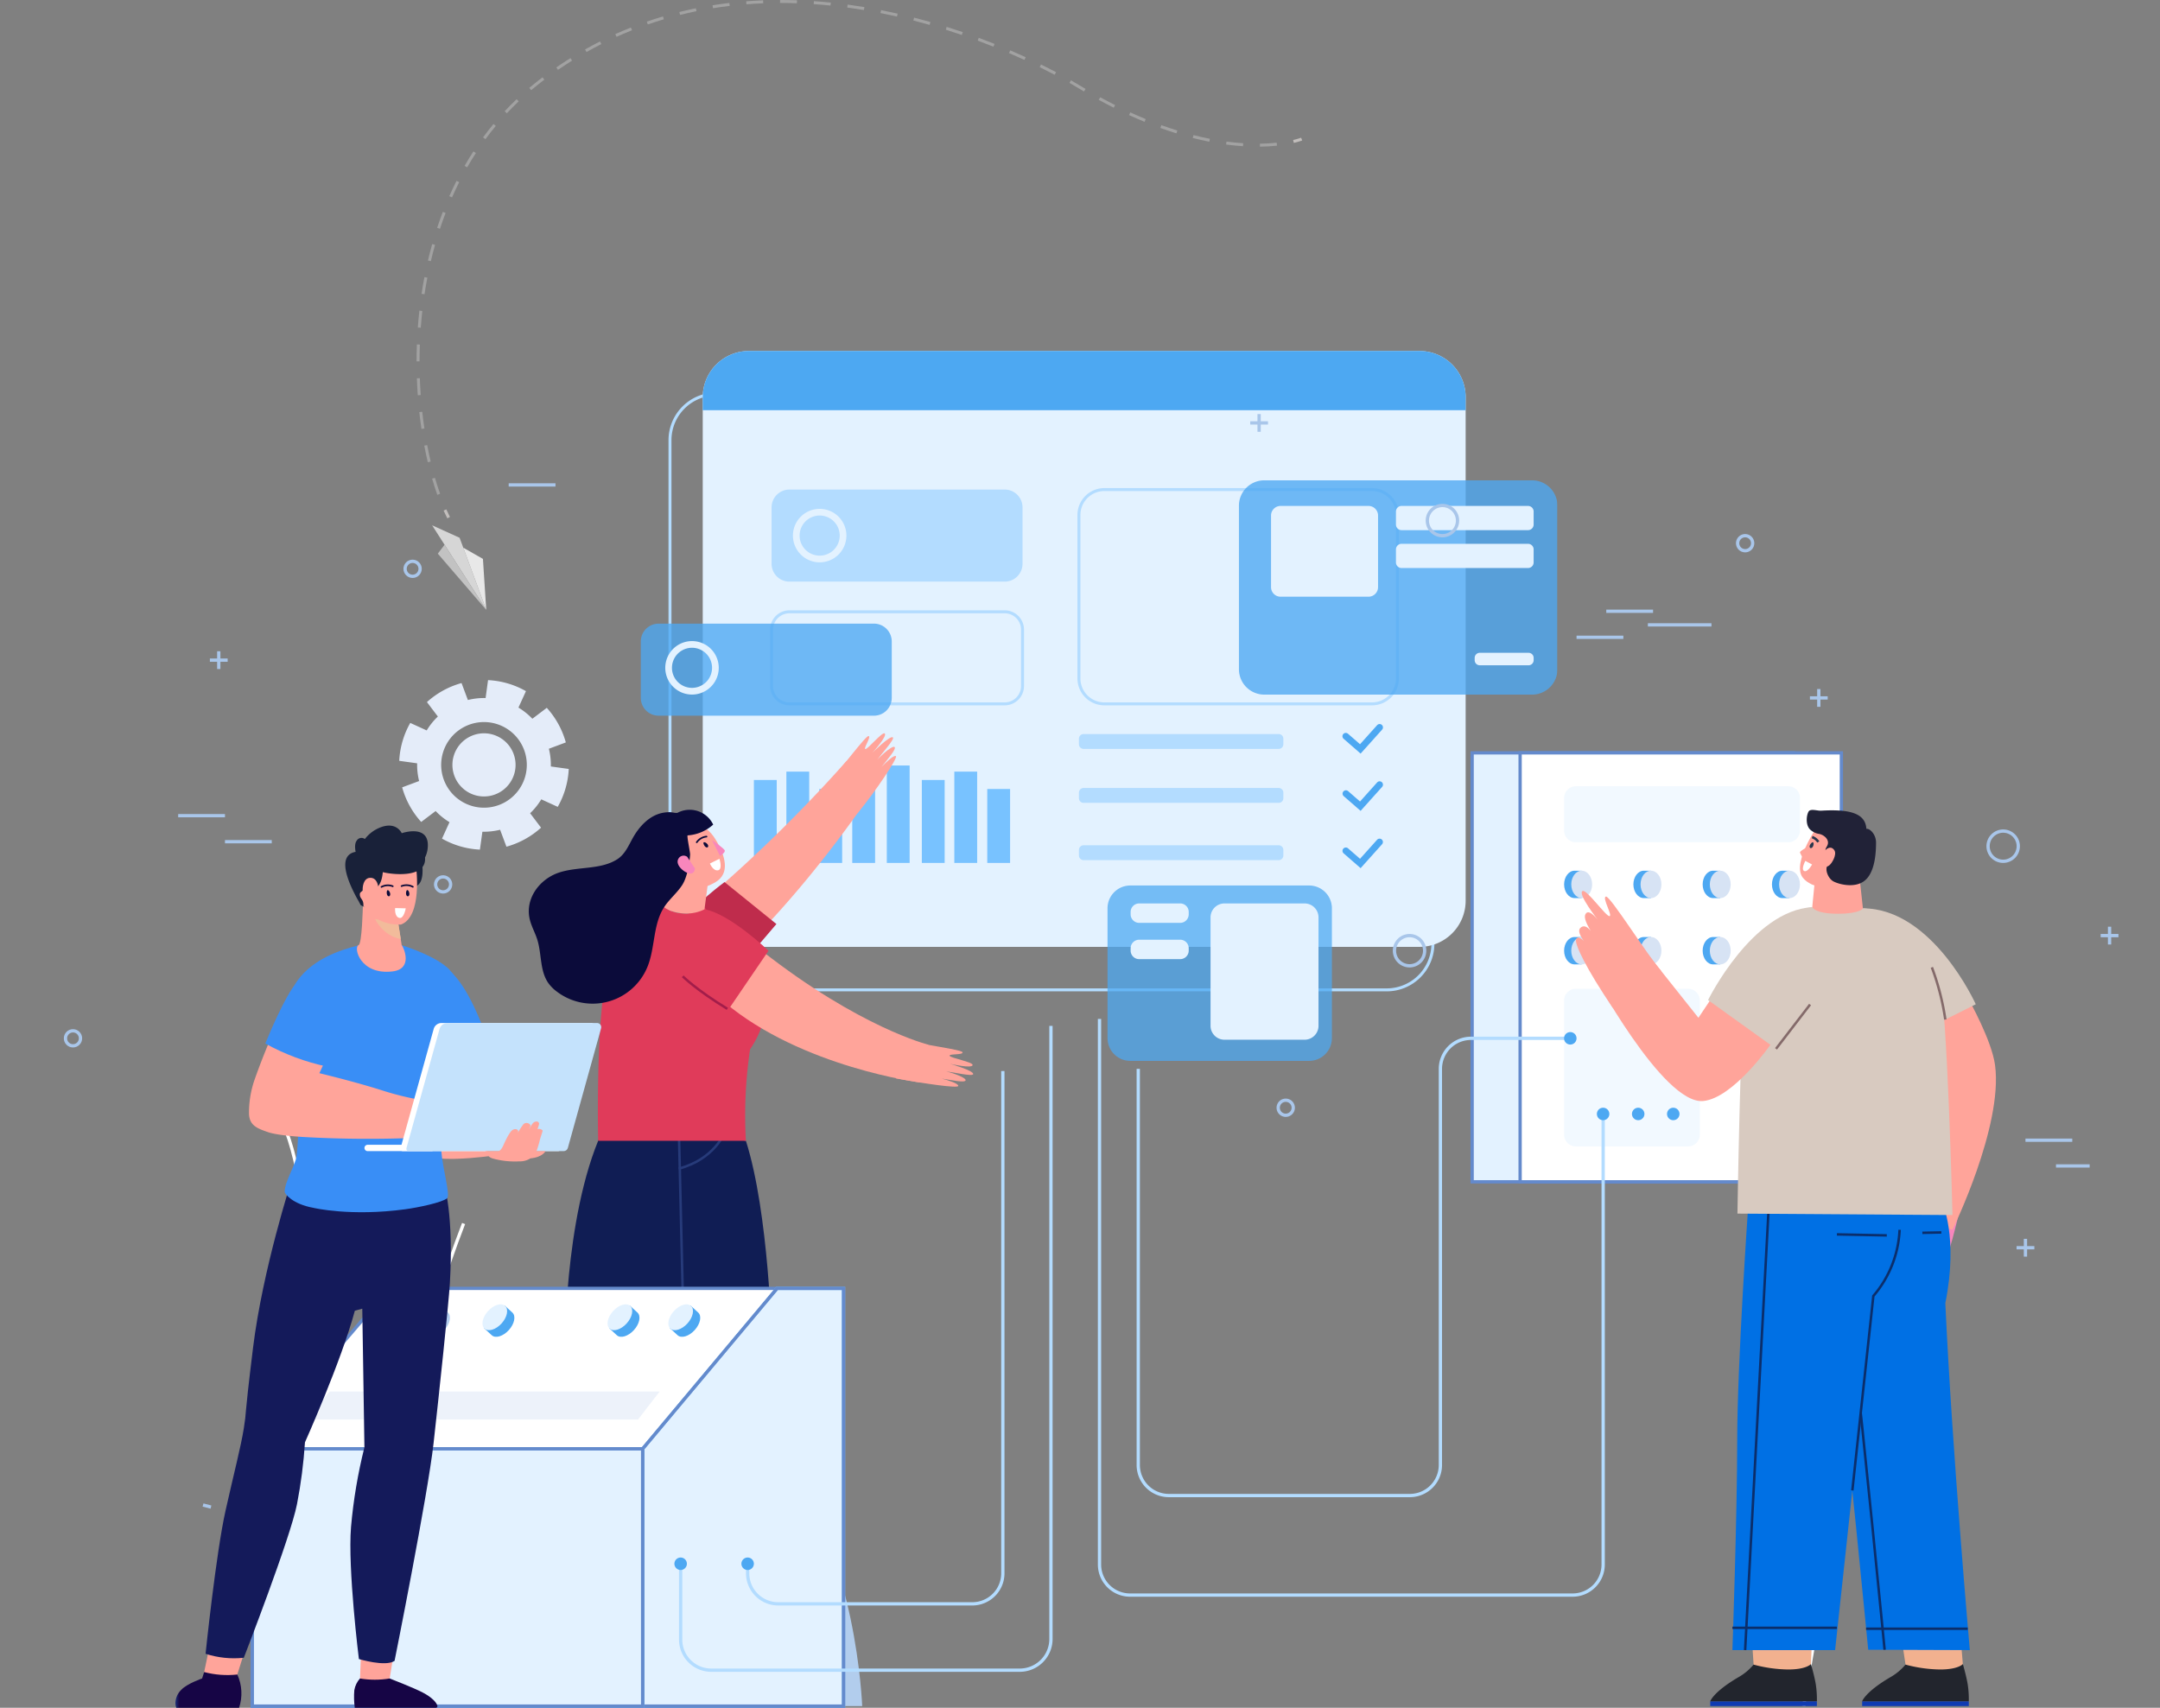<svg xmlns="http://www.w3.org/2000/svg" xmlns:xlink="http://www.w3.org/1999/xlink" width="658.328" height="520.532" viewBox="0 0 658.328 520.532">
  <rect x="0" y="0" width="658.328" height="520.532" fill="#808080" stroke="none"/>
  <defs>
    <clipPath id="clip-path">
      <rect id="Rectangle_2197" data-name="Rectangle 2197" width="347.71" height="323.366" fill="none"/>
    </clipPath>
    <clipPath id="clip-path-3">
      <rect id="Rectangle_2185" data-name="Rectangle 2185" width="97.071" height="65.317" transform="translate(250.639 146.403)" fill="none"/>
    </clipPath>
    <clipPath id="clip-path-4">
      <rect id="Rectangle_2186" data-name="Rectangle 2186" width="76.48" height="28.058" transform="translate(68.34 190.089)" fill="none"/>
    </clipPath>
    <clipPath id="clip-path-5">
      <rect id="Rectangle_2195" data-name="Rectangle 2195" width="68.389" height="53.464" transform="translate(210.586 269.902)" fill="none"/>
    </clipPath>
    <clipPath id="clip-path-6">
      <rect id="Rectangle_2171" data-name="Rectangle 2171" width="658.328" height="394.333" fill="none"/>
    </clipPath>
    <clipPath id="clip-path-7">
      <rect id="Rectangle_2162" data-name="Rectangle 2162" width="71.89" height="17.092" transform="translate(476.711 113.444)" fill="#e3f2ff"/>
    </clipPath>
    <clipPath id="clip-path-8">
      <rect id="Rectangle_2163" data-name="Rectangle 2163" width="41.375" height="48.051" transform="translate(476.711 175.187)" fill="#e3f2ff"/>
    </clipPath>
    <clipPath id="clip-path-9">
      <rect id="Rectangle_2184" data-name="Rectangle 2184" width="347.71" height="323.366" fill="#e3f2ff"/>
    </clipPath>
    <clipPath id="clip-path-11">
      <rect id="Rectangle_2172" data-name="Rectangle 2172" width="97.071" height="65.317" transform="translate(250.639 146.403)" fill="#e3f2ff"/>
    </clipPath>
    <clipPath id="clip-path-12">
      <rect id="Rectangle_2173" data-name="Rectangle 2173" width="76.48" height="28.058" transform="translate(68.34 190.089)" fill="#e3f2ff"/>
    </clipPath>
    <clipPath id="clip-path-13">
      <rect id="Rectangle_2182" data-name="Rectangle 2182" width="68.389" height="53.464" transform="translate(210.586 269.902)" fill="#e3f2ff"/>
    </clipPath>
    <clipPath id="clip-path-14">
      <rect id="Rectangle_2166" data-name="Rectangle 2166" width="108.097" height="8.554" transform="translate(92.963 297.937)" fill="none"/>
    </clipPath>
    <clipPath id="clip-path-15">
      <rect id="Rectangle_2150" data-name="Rectangle 2150" width="129.794" height="273.166" fill="none"/>
    </clipPath>
    <clipPath id="clip-path-17">
      <path id="Path_19967" data-name="Path 19967" d="M45.926,214.048a7.061,7.061,0,0,0-1.728,3.576,24.736,24.736,0,0,0,.135,5.351H69.048a.475.475,0,0,0,.475-.564c-.227-1.02-1.685-2.633-4.486-4.086-2.9-1.507-10.062-4.277-10.062-4.277a27.255,27.255,0,0,1-9.049,0" transform="translate(-44.082 -214.048)" fill="none"/>
    </clipPath>
    <linearGradient id="linear-gradient" x1="-2.108" y1="1.001" x2="-2.06" y2="1.001" gradientUnits="objectBoundingBox">
      <stop offset="0" stop-color="#1a2f79"/>
      <stop offset="1" stop-color="#160545"/>
    </linearGradient>
    <clipPath id="clip-path-18">
      <path id="Path_19968" data-name="Path 19968" d="M21.915,142.11c-2.942,23.944-1.837,18.383-2.808,24.534-.876,5.545-2.989,13.555-5.566,25.065-2.932,13.089-6.09,43.649-6.09,43.649a28.071,28.071,0,0,0,11.656,1.207s14.215-36.542,16.21-46.829A148.649,148.649,0,0,0,37.745,170.9s10.983-24.487,15.2-40.1l2.267-.637.654,42.261a156.115,156.115,0,0,0-4.086,24.3c-1.027,12.77,2.4,40.234,2.4,40.234s8.112,2.464,10.873.557c0,0,10.105-50.4,11.881-66.287,1.621-14.5,4.627-42.776,4.977-48.8,1.238-21.237-1.8-30.309-1.8-30.309L33.644,91.08s-8.787,27.085-11.729,51.03" transform="translate(-7.451 -91.08)" fill="none"/>
    </clipPath>
    <linearGradient id="linear-gradient-2" x1="-0.122" y1="1.084" x2="-0.105" y2="1.084" gradientUnits="objectBoundingBox">
      <stop offset="0" stop-color="#283770"/>
      <stop offset="1" stop-color="#141a5a"/>
    </linearGradient>
    <clipPath id="clip-path-19">
      <path id="Path_19969" data-name="Path 19969" d="M8.141,214.419S3.52,216,1.757,217.906A5.843,5.843,0,0,0,0,221.887v.017a3.7,3.7,0,0,0,.262,1.443H19.413a13.849,13.849,0,0,0-.539-10.133,27.653,27.653,0,0,1-10.105-.751Z" transform="translate(0 -212.464)" fill="none"/>
    </clipPath>
    <linearGradient id="linear-gradient-3" x1="0" y1="0.996" x2="0.058" y2="0.996" xlink:href="#linear-gradient"/>
    <clipPath id="clip-path-21">
      <path id="Path_19971" data-name="Path 19971" d="M67.573,51.742l-1.792,17.17c.983-.236,1.921-.491,2.817-.758,9.217-2.71,11.773-5.942,11.773-5.942-5.785-16.227-9.45-19.873-12.157-22.861-.674-.744-1.189-1.067-1.572-1.067-2.455,0,.431,13.19.931,13.457" transform="translate(-65.666 -38.285)" fill="none"/>
    </clipPath>
    <linearGradient id="linear-gradient-4" x1="-4.917" y1="7.376" x2="-4.841" y2="7.376" gradientUnits="objectBoundingBox">
      <stop offset="0" stop-color="#6ec4f7"/>
      <stop offset="1" stop-color="#398ef6"/>
    </linearGradient>
    <clipPath id="clip-path-23">
      <rect id="Rectangle_2139" data-name="Rectangle 2139" width="5.122" height="9.817" fill="none"/>
    </clipPath>
    <clipPath id="clip-path-24">
      <path id="Path_19972" data-name="Path 19972" d="M67.958,50.077l2.121,9.817-5.122-1.281Z" transform="translate(-64.957 -50.077)" fill="none"/>
    </clipPath>
    <linearGradient id="linear-gradient-5" x1="-15.656" y1="21.53" x2="-15.415" y2="21.53" xlink:href="#linear-gradient-4"/>
    <clipPath id="clip-path-25">
      <path id="Path_19973" data-name="Path 19973" d="M49.49,33.035c-5.377,1.383-14.9,4.242-19.633,12.309.259,6.446-.157,14.279.621,24.317.137,1.517,1.459,16.5.107,27.685-.315,2.622-3.618,7.766-3.6,10.778,0,.722,2.484,3.817,8.8,4.937,0,0,11.247,2.694,28,.418,3.89-.528,11.183-2.049,12.7-3.349,1.047-.895-1.381-9.117-1.758-14.363C73.86,83.6,75.974,80.809,76.124,70.4c0-.26.014-.52.014-.779.273-16.048,1.9-24.074,1.146-29.031-3.721-4.154-13.984-7.42-14.641-7.558-.017-.009-4.385-.04-8.166-.04-2.162,0-4.132.01-4.986.04" transform="translate(-26.988 -32.995)" fill="none"/>
    </clipPath>
    <linearGradient id="linear-gradient-6" x1="-0.652" y1="2.809" x2="-0.628" y2="2.809" xlink:href="#linear-gradient-4"/>
    <clipPath id="clip-path-27">
      <rect id="Rectangle_2143" data-name="Rectangle 2143" width="7.829" height="6.105" fill="none"/>
    </clipPath>
    <clipPath id="clip-path-28">
      <path id="Path_19976" data-name="Path 19976" d="M49.3,26.531s2.323,5.1,7.829,6.1l-.848-5.322Z" transform="translate(-49.297 -26.531)" fill="none"/>
    </clipPath>
    <linearGradient id="linear-gradient-7" x1="-6.297" y1="24.417" x2="-6.167" y2="24.417" gradientUnits="objectBoundingBox">
      <stop offset="0" stop-color="#f4cfb3"/>
      <stop offset="1" stop-color="#f2bb9b"/>
    </linearGradient>
    <clipPath id="clip-path-29">
      <rect id="Rectangle_2145" data-name="Rectangle 2145" width="12.757" height="15.105" fill="none"/>
    </clipPath>
    <clipPath id="clip-path-30">
      <path id="Path_19980" data-name="Path 19980" d="M44.177,52.984l-4.221,13.91L31.42,68.089Z" transform="translate(-31.42 -52.984)" fill="none"/>
    </clipPath>
    <linearGradient id="linear-gradient-8" x1="-3.04" y1="13.754" x2="-2.944" y2="13.754" xlink:href="#linear-gradient-4"/>
    <clipPath id="clip-path-31">
      <path id="Path_19984" data-name="Path 19984" d="M69.533,52.209a2.485,2.485,0,0,0-2.392,1.818l-10.1,36.348a.7.7,0,0,0,.673.885h47.255a1.322,1.322,0,0,0,1.273-.967l10.133-36.479a1.26,1.26,0,0,0,.047-.312v-.06a1.268,1.268,0,0,0-1.267-1.233Z" transform="translate(-57.018 -52.209)" fill="none"/>
    </clipPath>
    <clipPath id="clip-path-33">
      <path id="Path_19987" data-name="Path 19987" d="M22.193,60.619a67.721,67.721,0,0,0,18.846,7.034s2.17-4.389,7.271-17.228L30.981,43s-3.153,3.94-8.788,17.621" transform="translate(-22.193 -42.998)" fill="none"/>
    </clipPath>
    <linearGradient id="linear-gradient-9" x1="-1.049" y1="8.927" x2="-1.002" y2="8.927" xlink:href="#linear-gradient-4"/>
  </defs>
  <g id="Group_3467" data-name="Group 3467" transform="translate(-164.034 -1832.734)">
    <g id="Group_3418" data-name="Group 3418" transform="translate(164.034 1958.933)">
      <g id="Group_3434" data-name="Group 3434" transform="translate(126.966 -126.199)">
        <g id="Group_3445" data-name="Group 3445" clip-path="url(#clip-path)">
          <g id="Group_3444" data-name="Group 3444">
            <g id="Group_3443" data-name="Group 3443" clip-path="url(#clip-path)">
              <path id="Path_20177" data-name="Path 20177" d="M295.7,302.17H91.294a14.529,14.529,0,0,1-14.513-14.514v-153.5a14.528,14.528,0,0,1,14.513-14.513H295.7a14.528,14.528,0,0,1,14.512,14.513v153.5A14.529,14.529,0,0,1,295.7,302.17M91.294,120.547a13.623,13.623,0,0,0-13.608,13.608v153.5a13.624,13.624,0,0,0,13.608,13.609H295.7A13.624,13.624,0,0,0,309.3,287.656v-153.5A13.624,13.624,0,0,0,295.7,120.547Z" fill="#b3dcff"/>
              <path id="Path_20178" data-name="Path 20178" d="M21.23,185.884,4.737,160.115l8.377,3.8Z" fill="#d6d6d6"/>
              <path id="Path_20179" data-name="Path 20179" d="M21.23,185.884l-1.006-15.531-5.992-3.416Z" fill="#e8e8e8"/>
              <path id="Path_20180" data-name="Path 20180" d="M8.53,166.041l-2.06,2.714,14.76,17.129Z" fill="#c2c2c2"/>
              <path id="Path_20181" data-name="Path 20181" d="M319.737,121.046v153.5a14.061,14.061,0,0,1-14.061,14.061h-204.4a14.061,14.061,0,0,1-14.061-14.061v-153.5a14.061,14.061,0,0,1,14.061-14.061h204.4a14.061,14.061,0,0,1,14.061,14.061" fill="#e3f2ff"/>
              <path id="Path_20182" data-name="Path 20182" d="M319.737,121.046v3.976H87.214v-3.976a14.061,14.061,0,0,1,14.061-14.061h204.4a14.061,14.061,0,0,1,14.061,14.061" fill="#4da8f2"/>
              <path id="Path_20183" data-name="Path 20183" d="M179.249,177.281H113.63a5.431,5.431,0,0,1-5.431-5.431v-17.2a5.43,5.43,0,0,1,5.431-5.431h65.619a5.431,5.431,0,0,1,5.431,5.431v17.2a5.432,5.432,0,0,1-5.431,5.431" fill="#b3dcff"/>
              <path id="Path_20184" data-name="Path 20184" d="M179.249,214.993H113.63a5.89,5.89,0,0,1-5.883-5.883v-17.2a5.889,5.889,0,0,1,5.883-5.882h65.619a5.889,5.889,0,0,1,5.883,5.882v17.2a5.89,5.89,0,0,1-5.883,5.883M113.63,186.935a4.983,4.983,0,0,0-4.978,4.977v17.2a4.983,4.983,0,0,0,4.978,4.978h65.619a4.983,4.983,0,0,0,4.978-4.978v-17.2a4.983,4.983,0,0,0-4.978-4.977Z" fill="#b3dcff"/>
              <path id="Path_20185" data-name="Path 20185" d="M262.763,228.268H203.29a1.414,1.414,0,0,1-1.414-1.414v-1.7a1.414,1.414,0,0,1,1.414-1.414h59.473a1.414,1.414,0,0,1,1.414,1.414v1.7a1.414,1.414,0,0,1-1.414,1.414" fill="#b3dcff"/>
              <path id="Path_20186" data-name="Path 20186" d="M262.763,244.71H203.29a1.413,1.413,0,0,1-1.414-1.413v-1.7a1.414,1.414,0,0,1,1.414-1.415h59.473a1.414,1.414,0,0,1,1.414,1.415v1.7a1.413,1.413,0,0,1-1.414,1.413" fill="#b3dcff"/>
              <path id="Path_20187" data-name="Path 20187" d="M291.216,214.992H209.607a8.193,8.193,0,0,1-8.184-8.183V156.953a8.193,8.193,0,0,1,8.184-8.183h81.609a8.193,8.193,0,0,1,8.184,8.183v49.856a8.193,8.193,0,0,1-8.184,8.183m-81.609-65.317a7.286,7.286,0,0,0-7.278,7.278v49.856a7.286,7.286,0,0,0,7.278,7.279h81.609a7.287,7.287,0,0,0,7.279-7.279V156.953a7.288,7.288,0,0,0-7.279-7.278Z" fill="#b3dcff"/>
              <path id="Path_20188" data-name="Path 20188" d="M287.722,229.7l-5.169-4.507a1.018,1.018,0,1,1,1.338-1.534l3.655,3.186,5.213-5.814a1.018,1.018,0,0,1,1.517,1.359Z" fill="#4da8f2"/>
              <path id="Path_20189" data-name="Path 20189" d="M287.722,247.156l-5.169-4.506a1.019,1.019,0,0,1,1.338-1.536l3.655,3.187,5.213-5.814a1.018,1.018,0,1,1,1.517,1.359Z" fill="#4da8f2"/>
              <path id="Path_20190" data-name="Path 20190" d="M262.763,262.171H203.29a1.414,1.414,0,0,1-1.414-1.413v-1.7a1.414,1.414,0,0,1,1.414-1.414h59.473a1.414,1.414,0,0,1,1.414,1.414v1.7a1.414,1.414,0,0,1-1.414,1.413" fill="#b3dcff"/>
              <path id="Path_20191" data-name="Path 20191" d="M287.722,264.617l-5.169-4.507a1.018,1.018,0,1,1,1.338-1.535l3.655,3.188,5.213-5.816a1.019,1.019,0,0,1,1.517,1.36Z" fill="#4da8f2"/>
              <path id="Path_20192" data-name="Path 20192" d="M131,163.358c0-.137,0-.272-.008-.407,0-.047,0-.093,0-.139a8.15,8.15,0,1,0-10.753,8.162h0a8.151,8.151,0,0,0,10.73-6.968q.03-.322.034-.649m-14.26-.184a6.111,6.111,0,0,1,11.855-2.008l0,0a6.1,6.1,0,0,1,.356,1.752h0c.008.136.011.273.009.41a6.1,6.1,0,0,1-7.5,5.87c-.194-.045-.386-.1-.572-.159a6.114,6.114,0,0,1-4.15-5.868" fill="#e3f2ff"/>
              <g id="Group_3436" data-name="Group 3436" opacity="0.78">
                <g id="Group_3435" data-name="Group 3435">
                  <g id="Group_3434-2" data-name="Group 3434" clip-path="url(#clip-path-3)">
                    <path id="Path_20193" data-name="Path 20193" d="M339.978,211.72H258.369a7.731,7.731,0,0,1-7.731-7.73V154.135a7.731,7.731,0,0,1,7.731-7.731h81.609a7.731,7.731,0,0,1,7.732,7.731V203.99a7.732,7.732,0,0,1-7.732,7.73" fill="#4da8f2"/>
                  </g>
                </g>
              </g>
              <path id="Path_20194" data-name="Path 20194" d="M290.119,181.882h-26.78a2.916,2.916,0,0,1-2.917-2.917v-21.84a2.916,2.916,0,0,1,2.917-2.916h26.78a2.916,2.916,0,0,1,2.917,2.916v21.84a2.917,2.917,0,0,1-2.917,2.917" fill="#e3f2ff"/>
              <path id="Path_20195" data-name="Path 20195" d="M338.754,161.59H300.2a1.709,1.709,0,0,1-1.709-1.709v-3.964a1.709,1.709,0,0,1,1.709-1.708h38.55a1.708,1.708,0,0,1,1.708,1.708v3.964a1.709,1.709,0,0,1-1.708,1.709" fill="#e3f2ff"/>
              <path id="Path_20196" data-name="Path 20196" d="M338.754,173.136H300.2a1.709,1.709,0,0,1-1.709-1.709v-3.963a1.709,1.709,0,0,1,1.709-1.709h38.55a1.709,1.709,0,0,1,1.708,1.709v3.963a1.709,1.709,0,0,1-1.708,1.709" fill="#e3f2ff"/>
              <path id="Path_20197" data-name="Path 20197" d="M338.909,202.782H324.041a1.553,1.553,0,0,1-1.553-1.553v-.7a1.553,1.553,0,0,1,1.553-1.553h14.868a1.553,1.553,0,0,1,1.553,1.553v.7a1.553,1.553,0,0,1-1.553,1.553" fill="#e3f2ff"/>
              <g id="Group_3439" data-name="Group 3439" opacity="0.78" style="mix-blend-mode: multiply;isolation: isolate">
                <g id="Group_3438" data-name="Group 3438">
                  <g id="Group_3437" data-name="Group 3437" clip-path="url(#clip-path-4)">
                    <path id="Path_20198" data-name="Path 20198" d="M139.39,218.147H73.771a5.432,5.432,0,0,1-5.431-5.431v-17.2a5.432,5.432,0,0,1,5.431-5.432H139.39a5.432,5.432,0,0,1,5.431,5.432v17.2a5.432,5.432,0,0,1-5.431,5.431" fill="#4da8f2"/>
                  </g>
                </g>
              </g>
              <path id="Path_20199" data-name="Path 20199" d="M267.363,43.552l-.206-.881a19.709,19.709,0,0,0,2.436-.7l.332.842a20.37,20.37,0,0,1-2.562.74" fill="#c2bebc"/>
              <path id="Path_20200" data-name="Path 20200" d="M6.319,150.823c-.557-1.561-1.092-3.219-1.587-4.927l.869-.252c.491,1.691,1.019,3.331,1.57,4.874Zm-2.9-9.93c-.387-1.64-.749-3.342-1.074-5.056l.889-.169c.323,1.7.681,3.39,1.066,5.017ZM1.488,130.741c-.249-1.682-.47-3.406-.657-5.125l.9-.1c.186,1.706.4,3.419.652,5.09ZM.367,120.472c-.122-1.706-.215-3.442-.276-5.158l.9-.032c.06,1.706.152,3.43.274,5.125ZM.9,110.15H0c0-1.716.033-3.454.095-5.165l.905.033c-.062,1.7-.094,3.427-.1,5.133m.376-10.259-.9-.066C.5,98.108.663,96.378.851,94.68l.9.1c-.188,1.686-.346,3.406-.47,5.111m1.134-10.2-.895-.134c.256-1.707.549-3.422.869-5.1l.889.171c-.318,1.663-.609,3.366-.863,5.06M4.347,79.61,3.465,79.4c.395-1.683.829-3.367,1.29-5.007l.871.244c-.457,1.628-.887,3.3-1.279,4.97m2.776-9.876-.859-.284C6.806,67.808,7.39,66.17,8,64.578l.845.324c-.605,1.578-1.184,3.2-1.722,4.832M10.8,60.16l-.828-.365c.7-1.582,1.44-3.156,2.207-4.679l.808.407c-.76,1.509-1.5,3.069-2.187,4.637m4.614-9.152-.786-.45c.859-1.5,1.765-2.986,2.695-4.419l.759.493c-.92,1.419-1.818,2.891-2.668,4.376M257.051,44.7l-.013-.9c1.753-.024,3.467-.124,5.1-.3l.1.9c-1.657.177-3.4.278-5.18.3m-5.181-.137c-1.682-.108-3.416-.281-5.153-.514l.12-.9c1.717.229,3.43.4,5.091.507ZM241.612,43.2c-1.659-.327-3.356-.712-5.045-1.144l.224-.877c1.673.428,3.354.809,4.995,1.133ZM20.989,42.413l-.73-.534c1.018-1.39,2.088-2.764,3.178-4.082l.7.576c-1.079,1.306-2.138,2.665-3.146,4.04m210.6-1.763c-1.614-.5-3.262-1.057-4.9-1.65l.308-.851c1.623.589,3.258,1.139,4.859,1.636Zm-9.717-3.516c-1.563-.644-3.157-1.337-4.736-2.062l.377-.823c1.568.72,3.151,1.409,4.7,2.048ZM27.513,34.527l-.663-.618c1.172-1.256,2.4-2.493,3.64-3.676l.624.656c-1.23,1.17-2.442,2.394-3.6,3.638m184.973-1.694c-1.512-.762-3.05-1.57-4.572-2.4l.435-.794c1.513.828,3.041,1.63,4.544,2.387Zm-9.061-4.95q-.887-.522-1.782-1.064c-.842-.508-1.732-1.031-2.648-1.555l.45-.785c.922.527,1.818,1.054,2.666,1.566q.891.538,1.773,1.058Zm-168.5-.409-.583-.692c.9-.76,1.833-1.513,2.769-2.238q.639-.495,1.28-.979l.545.723q-.636.48-1.271.972c-.926.717-1.848,1.462-2.74,2.214m159.565-4.68c-1.48-.782-3.021-1.566-4.58-2.331l.4-.812c1.565.769,3.114,1.557,4.6,2.342ZM43.1,21.29l-.513-.746c1.417-.975,2.87-1.929,4.32-2.835l.48.767c-1.439.9-2.881,1.846-4.287,2.814m142.171-3.03c-1.541-.707-3.123-1.407-4.7-2.082l.357-.832c1.584.677,3.172,1.381,4.72,2.091Zm-133.477-2.4-.445-.788c1.495-.844,3.028-1.664,4.557-2.438l.408.807c-1.516.768-3.037,1.582-4.52,2.419m124.027-1.64c-1.584-.63-3.2-1.25-4.8-1.842l.314-.849c1.608.594,3.229,1.217,4.82,1.85ZM60.938,11.226l-.371-.825c1.562-.7,3.163-1.381,4.76-2.014l.333.841c-1.583.628-3.172,1.3-4.722,2m105.239-.573c-1.619-.553-3.263-1.091-4.884-1.6l.27-.864c1.629.51,3.28,1.05,4.907,1.6Zm-9.808-3.068c-1.649-.47-3.318-.92-4.961-1.34l.224-.877c1.651.422,3.328.875,4.985,1.346Zm-85.9-.138-.3-.855C71.791,6.033,73.448,5.5,75.1,5.016l.257.868c-1.635.483-3.278,1.009-4.884,1.563m75.946-2.406c-1.672-.379-3.363-.737-5.026-1.064l.174-.888c1.672.329,3.371.689,5.051,1.069ZM80.3,4.539l-.218-.878c1.658-.411,3.354-.793,5.04-1.135l.18.887c-1.674.339-3.357.718-5,1.126m56.033-1.478c-1.692-.281-3.4-.538-5.079-.763l.121-.9c1.687.228,3.4.486,5.106.768ZM90.348,2.5l-.143-.894C91.89,1.339,93.612,1.1,95.322.9l.105.9c-1.7.2-3.407.435-5.079.7m35.807-.808c-1.707-.174-3.428-.322-5.116-.438l.063-.9c1.7.117,3.429.265,5.146.441ZM100.532,1.3l-.07-.9c1.7-.131,3.434-.231,5.156-.3l.035.905c-1.711.065-3.434.165-5.121.3M115.913.99C114.27.934,112.612.9,110.988.9h-.206l0-.9h.208c1.635,0,3.3.029,4.956.086Z" fill="#a2a2a2"/>
              <path id="Path_20201" data-name="Path 20201" d="M9.367,157.99c-.383-.75-.764-1.547-1.132-2.368l.826-.37c.362.807.736,1.59,1.112,2.326Z" fill="#c2bebc"/>
              <rect id="Rectangle_2187" data-name="Rectangle 2187" width="6.96" height="25.283" transform="translate(102.806 237.743)" fill="#78c2ff"/>
              <rect id="Rectangle_2188" data-name="Rectangle 2188" width="6.96" height="27.834" transform="translate(112.71 235.192)" fill="#78c2ff"/>
              <rect id="Rectangle_2189" data-name="Rectangle 2189" width="6.96" height="22.537" transform="translate(122.747 240.489)" fill="#78c2ff"/>
              <rect id="Rectangle_2190" data-name="Rectangle 2190" width="6.96" height="32.982" transform="translate(132.785 230.044)" fill="#78c2ff"/>
              <rect id="Rectangle_2191" data-name="Rectangle 2191" width="6.96" height="29.697" transform="translate(143.316 233.329)" fill="#78c2ff"/>
              <rect id="Rectangle_2192" data-name="Rectangle 2192" width="6.96" height="25.283" transform="translate(153.99 237.743)" fill="#78c2ff"/>
              <rect id="Rectangle_2193" data-name="Rectangle 2193" width="6.96" height="27.834" transform="translate(163.894 235.192)" fill="#78c2ff"/>
              <rect id="Rectangle_2194" data-name="Rectangle 2194" width="6.96" height="22.537" transform="translate(173.932 240.489)" fill="#78c2ff"/>
              <path id="Path_20202" data-name="Path 20202" d="M92.084,203.23c0-.039,0-.079,0-.118a8.15,8.15,0,1,0-10.753,8.163,8.157,8.157,0,0,0,9.059-2.732,8.1,8.1,0,0,0,1.668-4.2c.022-.225.034-.454.037-.683,0-.144,0-.287-.008-.428m-14.252.244a6.111,6.111,0,0,1,11.855-2.008l0,0a6.106,6.106,0,0,1,.356,1.752h0c.008.136.011.273.009.41a6.159,6.159,0,0,1-1.279,3.662,5.964,5.964,0,0,1-.533.6,6.093,6.093,0,0,1-4.377,1.769,6.025,6.025,0,0,1-1.312-.162c-.194-.045-.384-.1-.57-.158a6.113,6.113,0,0,1-4.15-5.868" fill="#e3f2ff"/>
              <g id="Group_3442" data-name="Group 3442" opacity="0.74">
                <g id="Group_3441" data-name="Group 3441">
                  <g id="Group_3440" data-name="Group 3440" clip-path="url(#clip-path-5)">
                    <path id="Path_20203" data-name="Path 20203" d="M272.024,323.366H217.536a6.95,6.95,0,0,1-6.95-6.95V276.852a6.95,6.95,0,0,1,6.95-6.95h54.488a6.95,6.95,0,0,1,6.95,6.95v39.564a6.95,6.95,0,0,1-6.95,6.95" fill="#4da8f2"/>
                  </g>
                </g>
              </g>
              <path id="Path_20204" data-name="Path 20204" d="M270.642,316.914H246.235a4.249,4.249,0,0,1-4.25-4.249V279.62a4.249,4.249,0,0,1,4.25-4.25h24.407a4.249,4.249,0,0,1,4.25,4.25v33.045a4.249,4.249,0,0,1-4.25,4.249" fill="#e3f2ff"/>
              <path id="Path_20205" data-name="Path 20205" d="M232.73,281.293h-12.5a2.605,2.605,0,0,1-2.6-2.605v-.713a2.6,2.6,0,0,1,2.6-2.605h12.5a2.6,2.6,0,0,1,2.605,2.605v.713a2.605,2.605,0,0,1-2.605,2.605" fill="#e3f2ff"/>
              <path id="Path_20206" data-name="Path 20206" d="M232.73,292.349h-12.5a2.6,2.6,0,0,1-2.6-2.6v-.714a2.6,2.6,0,0,1,2.6-2.605h12.5a2.6,2.6,0,0,1,2.605,2.605v.714a2.6,2.6,0,0,1-2.605,2.6" fill="#e3f2ff"/>
            </g>
          </g>
        </g>
      </g>
      <g id="Group_3417" data-name="Group 3417" clip-path="url(#clip-path-6)">
        <g id="Group_3416" data-name="Group 3416">
          <g id="Group_3419" data-name="Group 3419">
            <path id="Path_19988" data-name="Path 19988" d="M64.3,333.164q-1.211-.3-2.42-.626" fill="none" stroke="#a9c6ea" stroke-miterlimit="10" stroke-width="1"/>
            <path id="Path_19990" data-name="Path 19990" d="M556.976,294.338q-1.266.183-2.472.348" fill="none" stroke="#a9c6ea" stroke-miterlimit="10" stroke-width="1"/>
            <line id="Line_69" data-name="Line 69" x2="14.263" transform="translate(54.304 122.422)" fill="none" stroke="#a9c6ea" stroke-miterlimit="10" stroke-width="1"/>
            <line id="Line_70" data-name="Line 70" x2="14.263" transform="translate(68.567 130.355)" fill="none" stroke="#a9c6ea" stroke-miterlimit="10" stroke-width="1"/>
            <line id="Line_71" data-name="Line 71" x2="14.263" transform="translate(489.558 60.115)" fill="none" stroke="#a9c6ea" stroke-miterlimit="10" stroke-width="1"/>
            <line id="Line_72" data-name="Line 72" x2="14.263" transform="translate(480.504 68.048)" fill="none" stroke="#a9c6ea" stroke-miterlimit="10" stroke-width="1"/>
            <line id="Line_73" data-name="Line 73" x2="19.382" transform="translate(502.24 64.264)" fill="none" stroke="#a9c6ea" stroke-miterlimit="10" stroke-width="1"/>
            <line id="Line_74" data-name="Line 74" x2="10.263" transform="translate(626.627 229.184)" fill="none" stroke="#a9c6ea" stroke-miterlimit="10" stroke-width="1"/>
            <line id="Line_75" data-name="Line 75" x2="14.263" transform="translate(617.322 221.341)" fill="none" stroke="#a9c6ea" stroke-miterlimit="10" stroke-width="1"/>
            <line id="Line_76" data-name="Line 76" x2="14.263" transform="translate(155.038 21.61)" fill="none" stroke="#a9c6ea" stroke-miterlimit="10" stroke-width="1"/>
            <line id="Line_77" data-name="Line 77" x2="23.452" transform="translate(131.805 193.488)" fill="none" stroke="#a9c6ea" stroke-miterlimit="10" stroke-width="1"/>
            <line id="Line_78" data-name="Line 78" x2="12.174" transform="translate(160.212 193.488)" fill="none" stroke="#a9c6ea" stroke-miterlimit="10" stroke-width="1"/>
            <path id="Path_19991" data-name="Path 19991" d="M434.206,163.579a4.6,4.6,0,1,1-4.6-4.6A4.6,4.6,0,0,1,434.206,163.579Z" fill="none" stroke="#a9c6ea" stroke-miterlimit="10" stroke-width="1"/>
            <path id="Path_19992" data-name="Path 19992" d="M615.131,131.723a4.6,4.6,0,1,1-4.6-4.6A4.6,4.6,0,0,1,615.131,131.723Z" fill="none" stroke="#a9c6ea" stroke-miterlimit="10" stroke-width="1"/>
            <path id="Path_19993" data-name="Path 19993" d="M444.229,32.478a4.6,4.6,0,1,1-4.6-4.6A4.6,4.6,0,0,1,444.229,32.478Z" fill="none" stroke="#a9c6ea" stroke-miterlimit="10" stroke-width="1"/>
            <path id="Path_19994" data-name="Path 19994" d="M534.177,39.372a2.29,2.29,0,1,1-2.29-2.29A2.29,2.29,0,0,1,534.177,39.372Z" fill="none" stroke="#a9c6ea" stroke-miterlimit="10" stroke-width="1"/>
            <path id="Path_19995" data-name="Path 19995" d="M394.157,211.445a2.291,2.291,0,1,1-2.29-2.29A2.29,2.29,0,0,1,394.157,211.445Z" fill="none" stroke="#a9c6ea" stroke-miterlimit="10" stroke-width="1"/>
            <circle id="Ellipse_468" data-name="Ellipse 468" cx="2.29" cy="2.29" r="2.29" transform="translate(122.516 47.177) rotate(-45)" fill="none" stroke="#a9c6ea" stroke-miterlimit="10" stroke-width="1"/>
            <circle id="Ellipse_469" data-name="Ellipse 469" cx="2.29" cy="2.29" r="2.29" transform="translate(19.956 187.995)" fill="none" stroke="#a9c6ea" stroke-miterlimit="10" stroke-width="1"/>
            <circle id="Ellipse_470" data-name="Ellipse 470" cx="2.29" cy="2.29" r="2.29" transform="translate(132.299 145.072) rotate(-76.718)" fill="none" stroke="#a9c6ea" stroke-miterlimit="10" stroke-width="1"/>
            <line id="Line_79" data-name="Line 79" y2="5.42" transform="translate(66.676 72.305)" fill="none" stroke="#a9c6ea" stroke-miterlimit="10" stroke-width="1"/>
            <line id="Line_80" data-name="Line 80" x1="5.42" transform="translate(63.966 75.015)" fill="none" stroke="#a9c6ea" stroke-miterlimit="10" stroke-width="1"/>
            <line id="Line_81" data-name="Line 81" y2="5.42" transform="translate(383.755 0)" fill="none" stroke="#a9c6ea" stroke-miterlimit="10" stroke-width="1"/>
            <line id="Line_82" data-name="Line 82" x1="5.42" transform="translate(381.044 2.71)" fill="none" stroke="#a9c6ea" stroke-miterlimit="10" stroke-width="1"/>
            <line id="Line_83" data-name="Line 83" y2="5.42" transform="translate(554.339 83.821)" fill="none" stroke="#a9c6ea" stroke-miterlimit="10" stroke-width="1"/>
            <line id="Line_84" data-name="Line 84" x1="5.42" transform="translate(551.629 86.531)" fill="none" stroke="#a9c6ea" stroke-miterlimit="10" stroke-width="1"/>
            <line id="Line_85" data-name="Line 85" y2="5.42" transform="translate(642.955 156.266)" fill="none" stroke="#a9c6ea" stroke-miterlimit="10" stroke-width="1"/>
            <line id="Line_86" data-name="Line 86" x1="5.42" transform="translate(640.244 158.976)" fill="none" stroke="#a9c6ea" stroke-miterlimit="10" stroke-width="1"/>
            <line id="Line_87" data-name="Line 87" y2="5.42" transform="translate(617.322 251.404)" fill="none" stroke="#a9c6ea" stroke-miterlimit="10" stroke-width="1"/>
            <line id="Line_88" data-name="Line 88" x1="5.42" transform="translate(614.611 254.114)" fill="none" stroke="#a9c6ea" stroke-miterlimit="10" stroke-width="1"/>
            <path id="Path_19999" data-name="Path 19999" d="M169.985,119.736a25.818,25.818,0,0,0,3.357-11.555l-5.456-.756a20.266,20.266,0,0,0-.6-5.4l5.166-1.929a26,26,0,0,0-5.8-10.545l-4.4,3.328a20.206,20.206,0,0,0-4.237-3.4l2.287-5.012a25.8,25.8,0,0,0-11.555-3.358L148,86.567a20.273,20.273,0,0,0-5.4.6L140.669,82a26,26,0,0,0-10.545,5.8l3.328,4.4a20.259,20.259,0,0,0-3.4,4.236l-5.012-2.286a25.818,25.818,0,0,0-3.357,11.555l5.456.755a20.261,20.261,0,0,0,.6,5.4l-5.166,1.93a25.993,25.993,0,0,0,5.8,10.545l4.4-3.328A20.258,20.258,0,0,0,137,124.4l-2.286,5.012a25.818,25.818,0,0,0,11.555,3.357l.755-5.456a20.261,20.261,0,0,0,5.4-.6l1.93,5.166a25.993,25.993,0,0,0,10.545-5.8l-3.328-4.4a20.238,20.238,0,0,0,3.4-4.237Zm-26.114-.263a13.051,13.051,0,1,1,16.174-8.891,13.051,13.051,0,0,1-16.174,8.891m.956-3.291a9.624,9.624,0,1,1,11.927-6.556,9.624,9.624,0,0,1-11.927,6.556" fill="#e4ecf9"/>
            <path id="Path_20003" data-name="Path 20003" d="M262.786,393.833s-1.829-47.84-23-69.958c-5.72-5.976-15.1-12.186-22.79-13.888-9.972-2.2-9.7,9.523-7.9,17.122,2.341,9.847,10.387,15.986,16.19,23.32,10.679,13.5,17.051,22.4,24.848,43.4" fill="#b2cded"/>
            <path id="Path_20006" data-name="Path 20006" d="M214.2,317.976c22.777,15.879,38.5,45.954,41.425,75.857" fill="none" stroke="#fff" stroke-miterlimit="10" stroke-width="1"/>
            <path id="Path_20015" data-name="Path 20015" d="M585.4,259.077c-12.2,27.2-28.912,86.156-35.643,134.756" fill="none" stroke="#fff" stroke-miterlimit="10" stroke-width="1"/>
            <path id="Path_20020" data-name="Path 20020" d="M141.293,246.735c-11.5,29.835-26.965,84.274-30.91,116.006" fill="none" stroke="#fff" stroke-miterlimit="10" stroke-width="1"/>
            <path id="Path_20023" data-name="Path 20023" d="M87.182,218.453c10.785,28.09,8.054,97.895,4.684,122.307" fill="none" stroke="#fff" stroke-miterlimit="10" stroke-width="1"/>
            <path id="Path_20024" data-name="Path 20024" d="M253.39,111.158c3.068-3.028,10.516-13.259,11.362-13.007s-1.727,3.885-.993,3.962,5.07-5.245,5.848-4.768c1.054.647-3.68,5.86-3.68,5.86s5.47-5.451,6.222-4.626c.533.585-3.45,4.938-4.763,6.792,1.678-1.829,4.75-4.469,5.291-3.85s-2.113,3.634-4.018,6.057c1.33-1.4,3.889-3.819,4.415-3.271s-5.883,10.3-11.752,17.422" fill="#ffa49a"/>
            <path id="Path_20025" data-name="Path 20025" d="M214.323,148.527a440.783,440.783,0,0,0,43.626-42.7l9.8,6.549s-16.456,25.513-38,47.468" fill="#ffa49a"/>
            <path id="Path_20026" data-name="Path 20026" d="M206.525,155.986c5.393-6.773,14.3-13.324,14.3-13.324l15.814,12.786L222.761,171.73" fill="#bf2c4c"/>
            <path id="Path_20027" data-name="Path 20027" d="M233.77,271.974,225.4,382.223l9.906,6.306s-27.224,1.416-28.109.525,1.117-7,1.117-7l-4.545-110.344Z" fill="#f886bc"/>
            <path id="Path_20028" data-name="Path 20028" d="M211.531,388.976l-4.053-3.986.573-2.093,6.23,6.089,3,.011,10.566-5.216,11.471,7.18a1.554,1.554,0,0,1-.83,2.872l-15.418-.056-4.921-3.423-1.4-.006-.012,3.4-10.041-.036.017-4.758Z" fill="#28364c"/>
            <path id="Path_20029" data-name="Path 20029" d="M211.782,271.386,187.089,382.223l9.906,6.306s-27.223,1.416-28.108.525,1.116-7,1.116-7l7.217-110.67Z" fill="#f886bc"/>
            <path id="Path_20030" data-name="Path 20030" d="M173.223,388.976l-4.053-3.986.573-2.093,6.23,6.089,3,.011,10.566-5.216,11.471,7.18a1.554,1.554,0,0,1-.83,2.872l-15.418-.056-4.921-3.423-1.4-.006-.012,3.4-10.041-.036.017-4.758Z" fill="#28364c"/>
            <path id="Path_20031" data-name="Path 20031" d="M185.821,214.212c-13.584,23.906-13.559,68.384-13.559,68.384h62.971s-.867-39.066-7.9-61.076Z" fill="#101d54"/>
            <line id="Line_90" data-name="Line 90" x2="1.57" y2="66.235" transform="translate(206.863 216.361)" fill="none" stroke="#273b7a" stroke-miterlimit="10" stroke-width="0.75"/>
            <path id="Path_20032" data-name="Path 20032" d="M220.8,219.145s-3.184,8.068-13.934,10.858" fill="none" stroke="#273b7a" stroke-miterlimit="10" stroke-width="0.75"/>
            <path id="Path_20033" data-name="Path 20033" d="M276.476,190.966c4.138,1.205,16.7,2.728,16.894,3.589s-4.235.384-3.945,1.062,7.05,1.874,7.013,2.786c-.052,1.235-6.91-.36-6.91-.36s7.425,2.122,7.07,3.181c-.251.75-5.992-.609-8.251-.853,2.414.576,6.216,1.973,5.939,2.747s-4.2-.075-7.247-.56c1.871.48,5.23,1.537,5.007,2.263s-9.917-.656-18.993-2.315" fill="#ffa49a"/>
            <path id="Path_20034" data-name="Path 20034" d="M202.4,149.6s1.037,2.661,6.69,2.661c3.949,0,5.437-2.07,5.437-2.07s1.454,1.3,17.012,21.721c3.293,4.323,2.582,13.65-2.924,21.715a135.65,135.65,0,0,0-1.278,27.9H182.309s-.785-32.349,2.328-49.991A29.926,29.926,0,0,1,202.4,149.6" fill="#e03b5a"/>
            <path id="Path_20035" data-name="Path 20035" d="M232.139,163.579c30,23.539,50.8,28.646,50.8,28.646L280.5,203.76s-36.032-4.571-59.7-24.463" fill="#ffa49a"/>
            <path id="Path_20036" data-name="Path 20036" d="M214.716,150.966c7.7,1.295,19.509,12.624,19.509,12.624l-12.536,18.4s-5.322-3.685-12.535-9.884" fill="#e03b5a" fill-rule="evenodd"/>
            <path id="Path_20037" data-name="Path 20037" d="M221.689,181.3c-9.39-5.717-13.613-9.91-13.613-9.91" fill="none" stroke="#a31d4a" stroke-miterlimit="10" stroke-width="0.75"/>
            <path id="Path_20038" data-name="Path 20038" d="M218.077,129.655c3.13,5.174,4.425,10.348.039,13s-11.437,3.973-15.921-3.393c-3.143-5.165-2.112-11.519,2.274-14.172s10.478-.61,13.608,4.564" fill="#ffa49a" fill-rule="evenodd"/>
            <path id="Path_20039" data-name="Path 20039" d="M214.432,130.979c.145.525.559,1.143,1.078,1.124a.325.325,0,0,0,.3-.231c.3-.894-1.684-1.99-1.381-.893" fill="#0b0b3a"/>
            <path id="Path_20040" data-name="Path 20040" d="M212.357,130.534a4.073,4.073,0,0,1,2.973-1.736" fill="none" stroke="#0b0b3a" stroke-linecap="round" stroke-miterlimit="10" stroke-width="0.5"/>
            <path id="Path_20041" data-name="Path 20041" d="M219.268,135.554l-2.9,1.45s1.024,2.5,2.592,2.035c1.311-.391.31-3.485.31-3.485" fill="#fff"/>
            <path id="Path_20042" data-name="Path 20042" d="M214.716,150.966a12.34,12.34,0,0,1-5.629,1.291c-4.53-.113-6.69-1.924-6.69-1.924l2.987-12.763,10.983.8Z" fill="#ffa49a" fill-rule="evenodd"/>
            <path id="Path_20043" data-name="Path 20043" d="M217.019,129.892s3.751,2.508,3.884,3.176-1.454,1.633-1.454,1.633" fill="#f886bc" fill-rule="evenodd"/>
            <path id="Path_20044" data-name="Path 20044" d="M206.525,121.529c-.4.205-1.8-.173-2.312-.173a11.868,11.868,0,0,0-2.129.18c-4.182.763-7.3,4.224-9.274,7.785-1.293,2.338-2.379,4.935-4.733,6.419-5.171,3.26-11.961,2.094-17.756,4.045-5.9,1.985-10.413,7.969-8.832,14.354.517,2.091,1.615,3.992,2.261,6.047,1.379,4.383.734,9.485,3.367,13.251a11.9,11.9,0,0,0,2.6,2.611,18.041,18.041,0,0,0,27.657-7.651c2.34-5.835,1.609-12.786,5.023-18.064,1.594-2.466,3.975-4.347,5.559-6.82,1.447-2.259,2.208-6.511,2.382-9.231.041-.628-1.085-5.854-.748-5.854a12.814,12.814,0,0,0,7.778-3.286,7.939,7.939,0,0,0-10.843-3.613" fill="#0b0b3a"/>
            <path id="Path_20045" data-name="Path 20045" d="M209.449,134.963a1.823,1.823,0,0,0-2.607.455c-1.336,2,1.882,4.52,3.431,4.636s1.509-1.565,1.509-1.565" fill="#f886bc"/>
            <rect id="Rectangle_2158" data-name="Rectangle 2158" width="97.91" height="130.754" transform="translate(448.681 103.27)" fill="#e3f2ff"/>
            <rect id="Rectangle_2159" data-name="Rectangle 2159" width="97.91" height="130.754" transform="translate(448.681 103.27)" fill="none" stroke="#648acc" stroke-miterlimit="10" stroke-width="1"/>
            <rect id="Rectangle_2160" data-name="Rectangle 2160" width="97.91" height="130.754" transform="translate(463.305 103.27)" fill="#fff"/>
            <rect id="Rectangle_2161" data-name="Rectangle 2161" width="97.91" height="130.754" transform="translate(463.305 103.27)" fill="none" stroke="#648acc" stroke-miterlimit="10" stroke-width="1"/>
            <g id="Group_3408" data-name="Group 3408" opacity="0.45">
              <g id="Group_3407" data-name="Group 3407">
                <g id="Group_3406" data-name="Group 3406" clip-path="url(#clip-path-7)">
                  <path id="Path_20046" data-name="Path 20046" d="M545.006,130.536h-64.7a3.594,3.594,0,0,1-3.6-3.595v-9.9a3.6,3.6,0,0,1,3.6-3.6h64.7a3.6,3.6,0,0,1,3.6,3.6v9.9a3.6,3.6,0,0,1-3.6,3.595" fill="#e3f2ff"/>
                </g>
              </g>
            </g>
            <g id="Group_3411" data-name="Group 3411" opacity="0.45">
              <g id="Group_3410" data-name="Group 3410">
                <g id="Group_3409" data-name="Group 3409" clip-path="url(#clip-path-8)">
                  <path id="Path_20047" data-name="Path 20047" d="M514.491,223.238H480.3a3.6,3.6,0,0,1-3.6-3.6V178.781a3.6,3.6,0,0,1,3.6-3.6h34.186a3.6,3.6,0,0,1,3.595,3.6v40.862a3.6,3.6,0,0,1-3.595,3.6" fill="#e3f2ff"/>
                  <g id="Group_3433" data-name="Group 3433" transform="translate(149.688 -86.333)">
                    <g id="Group_3432" data-name="Group 3432" clip-path="url(#clip-path-9)">
                      <g id="Group_3431" data-name="Group 3431">
                        <g id="Group_3430" data-name="Group 3430" clip-path="url(#clip-path-9)">
                          <path id="Path_20147" data-name="Path 20147" d="M295.7,302.17H91.294a14.529,14.529,0,0,1-14.513-14.514v-153.5a14.528,14.528,0,0,1,14.513-14.513H295.7a14.528,14.528,0,0,1,14.512,14.513v153.5A14.529,14.529,0,0,1,295.7,302.17M91.294,120.547a13.623,13.623,0,0,0-13.608,13.608v153.5a13.624,13.624,0,0,0,13.608,13.609H295.7A13.624,13.624,0,0,0,309.3,287.656v-153.5A13.624,13.624,0,0,0,295.7,120.547Z" fill="#e3f2ff"/>
                          <path id="Path_20148" data-name="Path 20148" d="M21.23,185.884,4.737,160.115l8.377,3.8Z" fill="#e3f2ff"/>
                          <path id="Path_20149" data-name="Path 20149" d="M21.23,185.884l-1.006-15.531-5.992-3.416Z" fill="#e3f2ff"/>
                          <path id="Path_20150" data-name="Path 20150" d="M8.53,166.041l-2.06,2.714,14.76,17.129Z" fill="#e3f2ff"/>
                          <path id="Path_20151" data-name="Path 20151" d="M319.737,121.046v153.5a14.061,14.061,0,0,1-14.061,14.061h-204.4a14.061,14.061,0,0,1-14.061-14.061v-153.5a14.061,14.061,0,0,1,14.061-14.061h204.4a14.061,14.061,0,0,1,14.061,14.061" fill="#e3f2ff"/>
                          <path id="Path_20152" data-name="Path 20152" d="M319.737,121.046v3.976H87.214v-3.976a14.061,14.061,0,0,1,14.061-14.061h204.4a14.061,14.061,0,0,1,14.061,14.061" fill="#e3f2ff"/>
                          <path id="Path_20153" data-name="Path 20153" d="M179.249,177.281H113.63a5.431,5.431,0,0,1-5.431-5.431v-17.2a5.43,5.43,0,0,1,5.431-5.431h65.619a5.431,5.431,0,0,1,5.431,5.431v17.2a5.432,5.432,0,0,1-5.431,5.431" fill="#e3f2ff"/>
                          <path id="Path_20154" data-name="Path 20154" d="M179.249,214.993H113.63a5.89,5.89,0,0,1-5.883-5.883v-17.2a5.889,5.889,0,0,1,5.883-5.882h65.619a5.889,5.889,0,0,1,5.883,5.882v17.2a5.89,5.89,0,0,1-5.883,5.883M113.63,186.935a4.983,4.983,0,0,0-4.978,4.977v17.2a4.983,4.983,0,0,0,4.978,4.978h65.619a4.983,4.983,0,0,0,4.978-4.978v-17.2a4.983,4.983,0,0,0-4.978-4.977Z" fill="#e3f2ff"/>
                          <path id="Path_20155" data-name="Path 20155" d="M262.763,228.268H203.29a1.414,1.414,0,0,1-1.414-1.414v-1.7a1.414,1.414,0,0,1,1.414-1.414h59.473a1.414,1.414,0,0,1,1.414,1.414v1.7a1.414,1.414,0,0,1-1.414,1.414" fill="#e3f2ff"/>
                          <path id="Path_20156" data-name="Path 20156" d="M262.763,244.71H203.29a1.413,1.413,0,0,1-1.414-1.413v-1.7a1.414,1.414,0,0,1,1.414-1.415h59.473a1.414,1.414,0,0,1,1.414,1.415v1.7a1.413,1.413,0,0,1-1.414,1.413" fill="#e3f2ff"/>
                          <path id="Path_20157" data-name="Path 20157" d="M291.216,214.992H209.607a8.193,8.193,0,0,1-8.184-8.183V156.953a8.193,8.193,0,0,1,8.184-8.183h81.609a8.193,8.193,0,0,1,8.184,8.183v49.856a8.193,8.193,0,0,1-8.184,8.183m-81.609-65.317a7.286,7.286,0,0,0-7.278,7.278v49.856a7.286,7.286,0,0,0,7.278,7.279h81.609a7.287,7.287,0,0,0,7.279-7.279V156.953a7.288,7.288,0,0,0-7.279-7.278Z" fill="#e3f2ff"/>
                          <path id="Path_20158" data-name="Path 20158" d="M287.722,229.7l-5.169-4.507a1.018,1.018,0,1,1,1.338-1.534l3.655,3.186,5.213-5.814a1.018,1.018,0,0,1,1.517,1.359Z" fill="#e3f2ff"/>
                          <path id="Path_20159" data-name="Path 20159" d="M287.722,247.156l-5.169-4.506a1.019,1.019,0,0,1,1.338-1.536l3.655,3.187,5.213-5.814a1.018,1.018,0,1,1,1.517,1.359Z" fill="#e3f2ff"/>
                          <path id="Path_20160" data-name="Path 20160" d="M262.763,262.171H203.29a1.414,1.414,0,0,1-1.414-1.413v-1.7a1.414,1.414,0,0,1,1.414-1.414h59.473a1.414,1.414,0,0,1,1.414,1.414v1.7a1.414,1.414,0,0,1-1.414,1.413" fill="#e3f2ff"/>
                          <path id="Path_20161" data-name="Path 20161" d="M287.722,264.617l-5.169-4.507a1.018,1.018,0,1,1,1.338-1.535l3.655,3.188,5.213-5.816a1.019,1.019,0,0,1,1.517,1.36Z" fill="#e3f2ff"/>
                          <path id="Path_20162" data-name="Path 20162" d="M131,163.358c0-.137,0-.272-.008-.407,0-.047,0-.093,0-.139a8.15,8.15,0,1,0-10.753,8.162h0a8.151,8.151,0,0,0,10.73-6.968q.03-.322.034-.649m-14.26-.184a6.111,6.111,0,0,1,11.855-2.008l0,0a6.1,6.1,0,0,1,.356,1.752h0c.008.136.011.273.009.41a6.1,6.1,0,0,1-7.5,5.87c-.194-.045-.386-.1-.572-.159a6.114,6.114,0,0,1-4.15-5.868" fill="#e3f2ff"/>
                          <g id="Group_3423" data-name="Group 3423" opacity="0.78">
                            <g id="Group_3422" data-name="Group 3422">
                              <g id="Group_3421" data-name="Group 3421" clip-path="url(#clip-path-11)">
                                <path id="Path_20163" data-name="Path 20163" d="M339.978,211.72H258.369a7.731,7.731,0,0,1-7.731-7.73V154.135a7.731,7.731,0,0,1,7.731-7.731h81.609a7.731,7.731,0,0,1,7.732,7.731V203.99a7.732,7.732,0,0,1-7.732,7.73" fill="#e3f2ff"/>
                              </g>
                            </g>
                          </g>
                          <path id="Path_20164" data-name="Path 20164" d="M290.119,181.882h-26.78a2.916,2.916,0,0,1-2.917-2.917v-21.84a2.916,2.916,0,0,1,2.917-2.916h26.78a2.916,2.916,0,0,1,2.917,2.916v21.84a2.917,2.917,0,0,1-2.917,2.917" fill="#e3f2ff"/>
                          <path id="Path_20165" data-name="Path 20165" d="M338.754,161.59H300.2a1.709,1.709,0,0,1-1.709-1.709v-3.964a1.709,1.709,0,0,1,1.709-1.708h38.55a1.708,1.708,0,0,1,1.708,1.708v3.964a1.709,1.709,0,0,1-1.708,1.709" fill="#e3f2ff"/>
                          <path id="Path_20166" data-name="Path 20166" d="M338.754,173.136H300.2a1.709,1.709,0,0,1-1.709-1.709v-3.963a1.709,1.709,0,0,1,1.709-1.709h38.55a1.709,1.709,0,0,1,1.708,1.709v3.963a1.709,1.709,0,0,1-1.708,1.709" fill="#e3f2ff"/>
                          <path id="Path_20167" data-name="Path 20167" d="M338.909,202.782H324.041a1.553,1.553,0,0,1-1.553-1.553v-.7a1.553,1.553,0,0,1,1.553-1.553h14.868a1.553,1.553,0,0,1,1.553,1.553v.7a1.553,1.553,0,0,1-1.553,1.553" fill="#e3f2ff"/>
                          <g id="Group_3426" data-name="Group 3426" opacity="0.78" style="mix-blend-mode: multiply;isolation: isolate">
                            <g id="Group_3425" data-name="Group 3425">
                              <g id="Group_3424" data-name="Group 3424" clip-path="url(#clip-path-12)">
                                <path id="Path_20168" data-name="Path 20168" d="M139.39,218.147H73.771a5.432,5.432,0,0,1-5.431-5.431v-17.2a5.432,5.432,0,0,1,5.431-5.432H139.39a5.432,5.432,0,0,1,5.431,5.432v17.2a5.432,5.432,0,0,1-5.431,5.431" fill="#e3f2ff"/>
                              </g>
                            </g>
                          </g>
                          <path id="Path_20169" data-name="Path 20169" d="M267.363,43.552l-.206-.881a19.709,19.709,0,0,0,2.436-.7l.332.842a20.37,20.37,0,0,1-2.562.74" fill="#e3f2ff"/>
                          <path id="Path_20170" data-name="Path 20170" d="M6.319,150.823c-.557-1.561-1.092-3.219-1.587-4.927l.869-.252c.491,1.691,1.019,3.331,1.57,4.874Zm-2.9-9.93c-.387-1.64-.749-3.342-1.074-5.056l.889-.169c.323,1.7.681,3.39,1.066,5.017ZM1.488,130.741c-.249-1.682-.47-3.406-.657-5.125l.9-.1c.186,1.706.4,3.419.652,5.09ZM.367,120.472c-.122-1.706-.215-3.442-.276-5.158l.9-.032c.06,1.706.152,3.43.274,5.125ZM.9,110.15H0c0-1.716.033-3.454.095-5.165l.905.033c-.062,1.7-.094,3.427-.1,5.133m.376-10.259-.9-.066C.5,98.108.663,96.378.851,94.68l.9.1c-.188,1.686-.346,3.406-.47,5.111m1.134-10.2-.895-.134c.256-1.707.549-3.422.869-5.1l.889.171c-.318,1.663-.609,3.366-.863,5.06M4.347,79.61,3.465,79.4c.395-1.683.829-3.367,1.29-5.007l.871.244c-.457,1.628-.887,3.3-1.279,4.97m2.776-9.876-.859-.284C6.806,67.808,7.39,66.17,8,64.578l.845.324c-.605,1.578-1.184,3.2-1.722,4.832M10.8,60.16l-.828-.365c.7-1.582,1.44-3.156,2.207-4.679l.808.407c-.76,1.509-1.5,3.069-2.187,4.637m4.614-9.152-.786-.45c.859-1.5,1.765-2.986,2.695-4.419l.759.493c-.92,1.419-1.818,2.891-2.668,4.376M257.051,44.7l-.013-.9c1.753-.024,3.467-.124,5.1-.3l.1.9c-1.657.177-3.4.278-5.18.3m-5.181-.137c-1.682-.108-3.416-.281-5.153-.514l.12-.9c1.717.229,3.43.4,5.091.507ZM241.612,43.2c-1.659-.327-3.356-.712-5.045-1.144l.224-.877c1.673.428,3.354.809,4.995,1.133ZM20.989,42.413l-.73-.534c1.018-1.39,2.088-2.764,3.178-4.082l.7.576c-1.079,1.306-2.138,2.665-3.146,4.04m210.6-1.763c-1.614-.5-3.262-1.057-4.9-1.65l.308-.851c1.623.589,3.258,1.139,4.859,1.636Zm-9.717-3.516c-1.563-.644-3.157-1.337-4.736-2.062l.377-.823c1.568.72,3.151,1.409,4.7,2.048ZM27.513,34.527l-.663-.618c1.172-1.256,2.4-2.493,3.64-3.676l.624.656c-1.23,1.17-2.442,2.394-3.6,3.638m184.973-1.694c-1.512-.762-3.05-1.57-4.572-2.4l.435-.794c1.513.828,3.041,1.63,4.544,2.387Zm-9.061-4.95q-.887-.522-1.782-1.064c-.842-.508-1.732-1.031-2.648-1.555l.45-.785c.922.527,1.818,1.054,2.666,1.566q.891.538,1.773,1.058Zm-168.5-.409-.583-.692c.9-.76,1.833-1.513,2.769-2.238q.639-.495,1.28-.979l.545.723q-.636.48-1.271.972c-.926.717-1.848,1.462-2.74,2.214m159.565-4.68c-1.48-.782-3.021-1.566-4.58-2.331l.4-.812c1.565.769,3.114,1.557,4.6,2.342ZM43.1,21.29l-.513-.746c1.417-.975,2.87-1.929,4.32-2.835l.48.767c-1.439.9-2.881,1.846-4.287,2.814m142.171-3.03c-1.541-.707-3.123-1.407-4.7-2.082l.357-.832c1.584.677,3.172,1.381,4.72,2.091Zm-133.477-2.4-.445-.788c1.495-.844,3.028-1.664,4.557-2.438l.408.807c-1.516.768-3.037,1.582-4.52,2.419m124.027-1.64c-1.584-.63-3.2-1.25-4.8-1.842l.314-.849c1.608.594,3.229,1.217,4.82,1.85ZM60.938,11.226l-.371-.825c1.562-.7,3.163-1.381,4.76-2.014l.333.841c-1.583.628-3.172,1.3-4.722,2m105.239-.573c-1.619-.553-3.263-1.091-4.884-1.6l.27-.864c1.629.51,3.28,1.05,4.907,1.6Zm-9.808-3.068c-1.649-.47-3.318-.92-4.961-1.34l.224-.877c1.651.422,3.328.875,4.985,1.346Zm-85.9-.138-.3-.855C71.791,6.033,73.448,5.5,75.1,5.016l.257.868c-1.635.483-3.278,1.009-4.884,1.563m75.946-2.406c-1.672-.379-3.363-.737-5.026-1.064l.174-.888c1.672.329,3.371.689,5.051,1.069ZM80.3,4.539l-.218-.878c1.658-.411,3.354-.793,5.04-1.135l.18.887c-1.674.339-3.357.718-5,1.126m56.033-1.478c-1.692-.281-3.4-.538-5.079-.763l.121-.9c1.687.228,3.4.486,5.106.768ZM90.348,2.5l-.143-.894C91.89,1.339,93.612,1.1,95.322.9l.105.9c-1.7.2-3.407.435-5.079.7m35.807-.808c-1.707-.174-3.428-.322-5.116-.438l.063-.9c1.7.117,3.429.265,5.146.441ZM100.532,1.3l-.07-.9c1.7-.131,3.434-.231,5.156-.3l.035.905c-1.711.065-3.434.165-5.121.3M115.913.99C114.27.934,112.612.9,110.988.9h-.206l0-.9h.208c1.635,0,3.3.029,4.956.086Z" fill="#e3f2ff"/>
                          <path id="Path_20171" data-name="Path 20171" d="M9.367,157.99c-.383-.75-.764-1.547-1.132-2.368l.826-.37c.362.807.736,1.59,1.112,2.326Z" fill="#e3f2ff"/>
                          <rect id="Rectangle_2174" data-name="Rectangle 2174" width="6.96" height="25.283" transform="translate(102.806 237.743)" fill="#e3f2ff"/>
                          <rect id="Rectangle_2175" data-name="Rectangle 2175" width="6.96" height="27.834" transform="translate(112.71 235.192)" fill="#e3f2ff"/>
                          <rect id="Rectangle_2176" data-name="Rectangle 2176" width="6.96" height="22.537" transform="translate(122.747 240.489)" fill="#e3f2ff"/>
                          <rect id="Rectangle_2177" data-name="Rectangle 2177" width="6.96" height="32.982" transform="translate(132.785 230.044)" fill="#e3f2ff"/>
                          <rect id="Rectangle_2178" data-name="Rectangle 2178" width="6.96" height="29.697" transform="translate(143.316 233.329)" fill="#e3f2ff"/>
                          <rect id="Rectangle_2179" data-name="Rectangle 2179" width="6.96" height="25.283" transform="translate(153.99 237.743)" fill="#e3f2ff"/>
                          <rect id="Rectangle_2180" data-name="Rectangle 2180" width="6.96" height="27.834" transform="translate(163.894 235.192)" fill="#e3f2ff"/>
                          <rect id="Rectangle_2181" data-name="Rectangle 2181" width="6.96" height="22.537" transform="translate(173.932 240.489)" fill="#e3f2ff"/>
                          <path id="Path_20172" data-name="Path 20172" d="M92.084,203.23c0-.039,0-.079,0-.118a8.15,8.15,0,1,0-10.753,8.163,8.157,8.157,0,0,0,9.059-2.732,8.1,8.1,0,0,0,1.668-4.2c.022-.225.034-.454.037-.683,0-.144,0-.287-.008-.428m-14.252.244a6.111,6.111,0,0,1,11.855-2.008l0,0a6.106,6.106,0,0,1,.356,1.752h0c.008.136.011.273.009.41a6.159,6.159,0,0,1-1.279,3.662,5.964,5.964,0,0,1-.533.6,6.093,6.093,0,0,1-4.377,1.769,6.025,6.025,0,0,1-1.312-.162c-.194-.045-.384-.1-.57-.158a6.113,6.113,0,0,1-4.15-5.868" fill="#e3f2ff"/>
                          <g id="Group_3429" data-name="Group 3429" opacity="0.74">
                            <g id="Group_3428" data-name="Group 3428">
                              <g id="Group_3427" data-name="Group 3427" clip-path="url(#clip-path-13)">
                                <path id="Path_20173" data-name="Path 20173" d="M272.024,323.366H217.536a6.95,6.95,0,0,1-6.95-6.95V276.852a6.95,6.95,0,0,1,6.95-6.95h54.488a6.95,6.95,0,0,1,6.95,6.95v39.564a6.95,6.95,0,0,1-6.95,6.95" fill="#e3f2ff"/>
                              </g>
                            </g>
                          </g>
                          <path id="Path_20174" data-name="Path 20174" d="M270.642,316.914H246.235a4.249,4.249,0,0,1-4.25-4.249V279.62a4.249,4.249,0,0,1,4.25-4.25h24.407a4.249,4.249,0,0,1,4.25,4.25v33.045a4.249,4.249,0,0,1-4.25,4.249" fill="#e3f2ff"/>
                          <path id="Path_20175" data-name="Path 20175" d="M232.73,281.293h-12.5a2.605,2.605,0,0,1-2.6-2.605v-.713a2.6,2.6,0,0,1,2.6-2.605h12.5a2.6,2.6,0,0,1,2.605,2.605v.713a2.605,2.605,0,0,1-2.605,2.605" fill="#e3f2ff"/>
                          <path id="Path_20176" data-name="Path 20176" d="M232.73,292.349h-12.5a2.6,2.6,0,0,1-2.6-2.6v-.714a2.6,2.6,0,0,1,2.6-2.605h12.5a2.6,2.6,0,0,1,2.605,2.605v.714a2.6,2.6,0,0,1-2.605,2.6" fill="#e3f2ff"/>
                        </g>
                      </g>
                    </g>
                  </g>
                </g>
              </g>
            </g>
            <path id="Path_20048" data-name="Path 20048" d="M482.073,147.541h-2.181c-1.758,0-3.182-1.868-3.182-4.172s1.424-4.172,3.182-4.172h2.181Z" fill="#4da8f2"/>
            <path id="Path_20049" data-name="Path 20049" d="M485.255,143.369c0,2.3-1.424,4.172-3.181,4.172s-3.182-1.868-3.182-4.172,1.424-4.172,3.182-4.172,3.181,1.868,3.181,4.172" fill="#d7e3f4"/>
            <path id="Path_20050" data-name="Path 20050" d="M503.189,147.541h-2.181c-1.758,0-3.182-1.868-3.182-4.172s1.424-4.172,3.182-4.172h2.181Z" fill="#4da8f2"/>
            <path id="Path_20051" data-name="Path 20051" d="M506.37,143.369c0,2.3-1.424,4.172-3.182,4.172s-3.181-1.868-3.181-4.172,1.424-4.172,3.181-4.172,3.182,1.868,3.182,4.172" fill="#d7e3f4"/>
            <path id="Path_20052" data-name="Path 20052" d="M524.3,147.541h-2.182c-1.757,0-3.181-1.868-3.181-4.172s1.424-4.172,3.181-4.172H524.3Z" fill="#4da8f2"/>
            <path id="Path_20053" data-name="Path 20053" d="M527.486,143.369c0,2.3-1.424,4.172-3.181,4.172s-3.182-1.868-3.182-4.172,1.425-4.172,3.182-4.172,3.181,1.868,3.181,4.172" fill="#d7e3f4"/>
            <path id="Path_20054" data-name="Path 20054" d="M545.419,147.541h-2.181c-1.757,0-3.182-1.868-3.182-4.172s1.425-4.172,3.182-4.172h2.181Z" fill="#4da8f2"/>
            <path id="Path_20055" data-name="Path 20055" d="M548.6,143.369c0,2.3-1.424,4.172-3.182,4.172s-3.181-1.868-3.181-4.172,1.424-4.172,3.181-4.172,3.182,1.868,3.182,4.172" fill="#d7e3f4"/>
            <path id="Path_20056" data-name="Path 20056" d="M482.073,167.751h-2.181c-1.758,0-3.182-1.868-3.182-4.172s1.424-4.172,3.182-4.172h2.181Z" fill="#4da8f2"/>
            <path id="Path_20057" data-name="Path 20057" d="M485.255,163.579c0,2.3-1.424,4.172-3.181,4.172s-3.182-1.868-3.182-4.172,1.424-4.172,3.182-4.172,3.181,1.868,3.181,4.172" fill="#d7e3f4"/>
            <path id="Path_20058" data-name="Path 20058" d="M503.189,167.751h-2.181c-1.758,0-3.182-1.868-3.182-4.172s1.424-4.172,3.182-4.172h2.181Z" fill="#4da8f2"/>
            <path id="Path_20059" data-name="Path 20059" d="M506.37,163.579c0,2.3-1.424,4.172-3.182,4.172s-3.181-1.868-3.181-4.172,1.424-4.172,3.181-4.172,3.182,1.868,3.182,4.172" fill="#d7e3f4"/>
            <path id="Path_20060" data-name="Path 20060" d="M524.3,167.751h-2.182c-1.757,0-3.181-1.868-3.181-4.172s1.424-4.172,3.181-4.172H524.3Z" fill="#4da8f2"/>
            <path id="Path_20061" data-name="Path 20061" d="M527.486,163.579c0,2.3-1.424,4.172-3.181,4.172s-3.182-1.868-3.182-4.172,1.425-4.172,3.182-4.172,3.181,1.868,3.181,4.172" fill="#d7e3f4"/>
            <path id="Path_20062" data-name="Path 20062" d="M545.419,167.751h-2.181c-1.757,0-3.182-1.868-3.182-4.172s1.425-4.172,3.182-4.172h2.181Z" fill="#b2cded"/>
            <path id="Path_20063" data-name="Path 20063" d="M548.6,163.579c0,2.3-1.424,4.172-3.182,4.172s-3.181-1.868-3.181-4.172,1.424-4.172,3.181-4.172,3.182,1.868,3.182,4.172" fill="#d7e3f4"/>
            <path id="Path_20064" data-name="Path 20064" d="M76.882,393.833H243.044V266.509H118.692L76.882,315.4Z" fill="#fff"/>
            <path id="Path_20065" data-name="Path 20065" d="M76.882,393.833H243.044V266.509H118.692L76.882,315.4Z" fill="none" stroke="#648acc" stroke-miterlimit="10" stroke-width="1"/>
            <path id="Path_20066" data-name="Path 20066" d="M195.875,393.833H257.1V266.509H236.842L195.875,315.4Z" fill="#e3f2ff" stroke="#6fb8f4" stroke-width="1"/>
            <path id="Path_20067" data-name="Path 20067" d="M195.875,393.833H257.1V266.509H236.842L195.875,315.4Z" fill="none" stroke="#648acc" stroke-miterlimit="10" stroke-width="1"/>
            <rect id="Rectangle_2164" data-name="Rectangle 2164" width="118.992" height="78.431" transform="translate(76.882 315.402)" fill="#e3f2ff" stroke="#6fb8f4" stroke-width="1"/>
            <rect id="Rectangle_2165" data-name="Rectangle 2165" width="118.992" height="78.431" transform="translate(76.882 315.402)" fill="none" stroke="#648acc" stroke-miterlimit="10" stroke-width="1"/>
            <path id="Path_20068" data-name="Path 20068" d="M206.52,280.786c1.139,1.043,3.469.341,5.205-1.567s2.219-4.3,1.08-5.344l-2.36-2.161-6.285,6.912,2.36,2.16" fill="#4da8f2"/>
            <path id="Path_20069" data-name="Path 20069" d="M204.309,278.763c1.138,1.042,3.469.341,5.205-1.568s2.219-4.3,1.08-5.344-3.47-.34-5.2,1.568-2.219,4.3-1.08,5.344" fill="#e3f2ff"/>
            <path id="Path_20070" data-name="Path 20070" d="M188,280.786c1.139,1.043,3.469.341,5.205-1.567s2.219-4.3,1.08-5.344l-2.361-2.161-6.284,6.912,2.36,2.16" fill="#4da8f2"/>
            <path id="Path_20071" data-name="Path 20071" d="M185.787,278.763c1.139,1.042,3.469.341,5.205-1.568s2.219-4.3,1.08-5.344-3.469-.34-5.205,1.568-2.219,4.3-1.08,5.344" fill="#e3f2ff"/>
            <path id="Path_20072" data-name="Path 20072" d="M149.873,280.786c1.139,1.043,3.469.341,5.205-1.567s2.219-4.3,1.08-5.344l-2.36-2.161-6.285,6.912,2.36,2.16" fill="#4da8f2"/>
            <path id="Path_20073" data-name="Path 20073" d="M147.662,278.763c1.139,1.042,3.469.341,5.205-1.568s2.219-4.3,1.08-5.344-3.47-.34-5.205,1.568-2.219,4.3-1.08,5.344" fill="#e3f2ff"/>
            <path id="Path_20074" data-name="Path 20074" d="M130.233,280.786c1.139,1.043,3.469.341,5.205-1.567s2.219-4.3,1.08-5.344l-2.361-2.161-6.284,6.912,2.36,2.16" fill="#b2cded"/>
            <path id="Path_20075" data-name="Path 20075" d="M128.022,278.763c1.139,1.042,3.469.341,5.205-1.568s2.219-4.3,1.08-5.344-3.47-.34-5.205,1.568-2.219,4.3-1.08,5.344" fill="#d7e3f4"/>
            <g id="Group_3414" data-name="Group 3414" opacity="0.45">
              <g id="Group_3413" data-name="Group 3413">
                <g id="Group_3412" data-name="Group 3412" clip-path="url(#clip-path-14)">
                  <path id="Path_20076" data-name="Path 20076" d="M194.457,306.492l6.6-8.555H100.517l-7.554,8.555Z" fill="#d7e3f4"/>
                </g>
              </g>
            </g>
            <path id="Path_20077" data-name="Path 20077" d="M305.649,200.267V353.346a9.313,9.313,0,0,1-9.313,9.313H237.182a9.313,9.313,0,0,1-9.312-9.313V350.3" fill="none" stroke="#b3dcff" stroke-miterlimit="10" stroke-width="1"/>
            <path id="Path_20078" data-name="Path 20078" d="M320.309,186.494V373.377a9.5,9.5,0,0,1-9.5,9.5H216.764a9.314,9.314,0,0,1-9.313-9.313V350.3" fill="none" stroke="#b3dcff" stroke-miterlimit="10" stroke-width="1"/>
            <path id="Path_20079" data-name="Path 20079" d="M346.921,199.6V320.336a9.311,9.311,0,0,0,9.312,9.312h73.46a9.312,9.312,0,0,0,9.312-9.312V199.6a9.314,9.314,0,0,1,9.313-9.313h30.289" fill="none" stroke="#b3dcff" stroke-miterlimit="10" stroke-width="1"/>
            <path id="Path_20080" data-name="Path 20080" d="M335.112,184.375v166.3a9.313,9.313,0,0,0,9.313,9.313H479.3a9.314,9.314,0,0,0,9.313-9.313V213.342" fill="none" stroke="#b3dcff" stroke-miterlimit="10" stroke-width="1"/>
            <path id="Path_20081" data-name="Path 20081" d="M209.348,350.439a1.9,1.9,0,1,1-1.9-1.9,1.9,1.9,0,0,1,1.9,1.9" fill="#4da8f2"/>
            <path id="Path_20082" data-name="Path 20082" d="M229.767,350.439a1.9,1.9,0,1,1-1.9-1.9,1.9,1.9,0,0,1,1.9,1.9" fill="#4da8f2"/>
            <path id="Path_20083" data-name="Path 20083" d="M490.5,213.341a1.9,1.9,0,1,1-1.9-1.9,1.9,1.9,0,0,1,1.9,1.9" fill="#4da8f2"/>
            <path id="Path_20084" data-name="Path 20084" d="M501.192,213.341a1.9,1.9,0,1,1-1.9-1.9,1.9,1.9,0,0,1,1.9,1.9" fill="#4da8f2"/>
            <path id="Path_20085" data-name="Path 20085" d="M511.88,213.341a1.9,1.9,0,1,1-1.9-1.9,1.9,1.9,0,0,1,1.9,1.9" fill="#4da8f2"/>
            <path id="Path_20086" data-name="Path 20086" d="M480.5,190.285a1.9,1.9,0,1,1-1.9-1.9,1.9,1.9,0,0,1,1.9,1.9" fill="#4da8f2"/>
            <path id="Path_20118" data-name="Path 20118" d="M586.187,237.384c-.485,4.283-3.925,16.461-3.205,16.971s1.988-3.759,2.5-3.23-.991,7.228-.135,7.544c1.16.43,2.333-6.513,2.333-6.513s-.906,7.668.208,7.749c.789.058,1.749-5.763,2.4-7.941-.4,2.449-.577,6.5.243,6.539s1.552-3.907,2.279-6.9c-.279,1.912-.6,5.417.157,5.492s3.219-9.4,5.189-18.416" fill="#f886bc"/>
            <path id="Path_20119" data-name="Path 20119" d="M600.13,178.625s6.931,12.312,7.932,19.869c2.466,18.616-12.98,50.151-12.98,50.151s-11.225-3.062-11.225-4.471,7.823-34.543,7.823-34.543l-11.219-25.9" fill="#ffa49a"/>
            <path id="Path_20120" data-name="Path 20120" d="M566.427,138.2l1.506,13.882s-8.324,7.057-15.688-.849l.9-9.138Z" fill="#ffa49a"/>
            <path id="Path_20121" data-name="Path 20121" d="M554.814,124.287s-9.01,12.409-5.33,17.059c2.715,3.432,9.84,3.822,12.042,2.473.474-2.541,6.314-10.94,5.377-12.809-3.578-7.142-12.089-6.723-12.089-6.723" fill="#ffa49a"/>
            <path id="Path_20122" data-name="Path 20122" d="M568.839,126.434c-.291-4.691-4.917-6.065-13.795-5.535-1.189.071-3.3-.736-3.853.32-.723,1.389-.851,4.2.544,5.463a5.115,5.115,0,0,0,2.777,1.312c1.609.376,3.249,1.908,2.393,3.593-.224.441-.755,1.19-.419,1.553a4.766,4.766,0,0,0,.963.506c.639.342.6,1.313.2,1.919s-.22,1.277-.621,1.881c-.949,1.43.177,4.066,1.654,4.94,1.306.774,5.591,2.066,8.727.44,2.721-1.41,4.355-5.249,4.376-12.15.009-2.646-1.959-4.422-2.947-4.242" fill="#212237"/>
            <path id="Path_20123" data-name="Path 20123" d="M555.795,133.521c1.463-1.855,2.648-1.56,3.294-.542.863,1.359-.866,4.182-1.672,4.664-1.631.977-2.953.874-3.078-.451" fill="#ffa49a"/>
            <path id="Path_20124" data-name="Path 20124" d="M552.185,130.68c-.418.349-.811.981-.58,1.446a.326.326,0,0,0,.336.18c.939-.092,1.118-2.354.244-1.626" fill="#28364c"/>
            <path id="Path_20125" data-name="Path 20125" d="M552.3,128.959a3.478,3.478,0,0,1,1.883,1.48" fill="none" stroke="#28364c" stroke-miterlimit="10" stroke-width="0.75"/>
            <path id="Path_20126" data-name="Path 20126" d="M552.286,137.3l-2.058-1.1s-1.351,2.528-.393,3.062c1.059.589,2.451-1.961,2.451-1.961" fill="#fff"/>
            <rect id="Rectangle_2168" data-name="Rectangle 2168" width="32.507" height="1.456" transform="translate(521.247 392.365)" fill="#103bb2"/>
            <path id="Path_20127" data-name="Path 20127" d="M549.128,380.352l2.813.663s1.076,3.674,1.489,6.232a29.953,29.953,0,0,1,.324,5.106l-32.507.025s.85-2.818,8.606-7.361a16.951,16.951,0,0,0,4.613-3.838Z" fill="#22252d"/>
            <path id="Path_20128" data-name="Path 20128" d="M552.475,368.656l-.534,12.359s-1.364,1.65-6.885,1.654a42.185,42.185,0,0,1-10.59-1.491L533.375,364.5" fill="#f2b18f"/>
            <rect id="Rectangle_2169" data-name="Rectangle 2169" width="32.507" height="1.456" transform="translate(567.547 392.365)" fill="#103bb2"/>
            <path id="Path_20129" data-name="Path 20129" d="M595.427,380.352l2.813.663s1.076,3.674,1.489,6.232a29.949,29.949,0,0,1,.324,5.106l-32.507.025s.85-2.818,8.606-7.361a16.951,16.951,0,0,0,4.613-3.838Z" fill="#22252d"/>
            <path id="Path_20130" data-name="Path 20130" d="M597.144,368.151l1.1,12.863s-1.364,1.651-6.884,1.655a42.241,42.241,0,0,1-10.591-1.491L578.26,364.5" fill="#f2b18f"/>
            <path id="Path_20131" data-name="Path 20131" d="M591.9,240.257s5.07,10.558,1,30.759c2.073,45.105,7.467,105.742,7.467,105.742l-30.971-.109s-6.315-65.18-10.069-97.662c-4.182-36.182-6.8-80.492-6.8-80.492" fill="#0070e4"/>
            <path id="Path_20132" data-name="Path 20132" d="M574.394,376.649s-6.315-65.18-10.069-97.662" fill="none" stroke="#0b2e6b" stroke-miterlimit="10" stroke-width="0.75"/>
            <path id="Path_20133" data-name="Path 20133" d="M532.761,242.277s-3.291,47.551-3.291,70.371-1.465,64.11-1.465,64.11h31.3l11.647-107.933c9.54-11.426,8.843-36.219,6.545-45.873l-31.041-8.477Z" fill="#0070e4"/>
            <path id="Path_20134" data-name="Path 20134" d="M564.562,328.093l6.4-59.268a33.187,33.187,0,0,0,8-20.18" fill="none" stroke="#0b2e6b" stroke-miterlimit="10" stroke-width="0.75"/>
            <line id="Line_96" data-name="Line 96" x1="7.409" y2="139.256" transform="translate(531.886 237.502)" fill="none" stroke="#0b2e6b" stroke-miterlimit="10" stroke-width="0.75"/>
            <line id="Line_97" data-name="Line 97" x2="15.206" y2="0.304" transform="translate(559.856 250.05)" fill="none" stroke="#0b2e6b" stroke-miterlimit="10" stroke-width="0.75"/>
            <line id="Line_98" data-name="Line 98" y1="0.12" x2="5.781" transform="translate(585.9 249.451)" fill="none" stroke="#0b2e6b" stroke-miterlimit="10" stroke-width="0.75"/>
            <path id="Path_20135" data-name="Path 20135" d="M506.37,169.846c-4.245-4.8-15.634-23.06-16.915-22.773s2.169,5.939,1.073,5.979-6.99-8.295-8.192-7.666c-1.629.853,4.865,9.066,4.865,9.066s-2.543-3.489-3.742-2.341c-.85.814-.4,2.522,1.359,5.406-1.181-1.476-2.3-1.737-3.161-.874s-.008,2.429,1.049,4.02c-.834-1.042-2.05-1.566-2.363-.48-.408,1.42,3.037,8.79,11.189,20.809" fill="#ffa49a"/>
            <path id="Path_20136" data-name="Path 20136" d="M567.779,150.664s17.937.752,23.316,21.167c2.425,9.2,3.987,72.32,3.987,72.32l-65.543-.438s.873-57.061,2.339-69.415c2.679-22.578,20.456-23.986,20.456-23.986s.81,2,7.758,2,7.687-1.645,7.687-1.645" fill="#d8cac0"/>
            <path id="Path_20137" data-name="Path 20137" d="M567.779,150.664c21.289,0,34.4,29.243,34.4,29.243L588.79,186.63" fill="#d8cac0"/>
            <path id="Path_20138" data-name="Path 20138" d="M539.656,192.156s-11.361,16.348-20.533,17.236c-12.329,1.193-34.262-39.853-34.262-39.853l13.835-9.346,18.95,23.835,6.463-9.661" fill="#ffa49a"/>
            <path id="Path_20139" data-name="Path 20139" d="M552.334,150.312c-18.329,1.008-31.746,28.314-31.746,28.314l21.463,15.4,12.181-15.89" fill="#d8cac0"/>
            <line id="Line_99" data-name="Line 99" y1="13.504" x2="10.382" transform="translate(541.295 179.984)" fill="none" stroke="#846a6a" stroke-miterlimit="10" stroke-width="0.75"/>
            <path id="Path_20140" data-name="Path 20140" d="M592.9,184.568a76.886,76.886,0,0,0-4.107-15.921" fill="none" stroke="#846a6a" stroke-miterlimit="10" stroke-width="0.75"/>
            <path id="Path_20141" data-name="Path 20141" d="M551.411,131.723s-2.952,1.418-2.8,1.959a10.691,10.691,0,0,0,1.033,1.851" fill="#ffa49a"/>
            <line id="Line_100" data-name="Line 100" x2="31.851" transform="translate(528.005 369.971)" fill="none" stroke="#0b2e6b" stroke-miterlimit="10" stroke-width="0.75"/>
            <line id="Line_101" data-name="Line 101" x2="30.979" transform="translate(568.742 370.241)" fill="none" stroke="#0b2e6b" stroke-miterlimit="10" stroke-width="0.75"/>
          </g>
        </g>
        <g id="Group_3420" data-name="Group 3420" transform="translate(53.456 121.167)">
          <g id="Group_3400" data-name="Group 3400" clip-path="url(#clip-path-15)">
            <g id="Group_3362" data-name="Group 3362">
              <g id="Group_3361" data-name="Group 3361" clip-path="url(#clip-path-15)">
                <path id="Path_19965" data-name="Path 19965" d="M46.055,204.568l-.472,11.708s5.076,2.144,9.04,0l1.833-11.338" transform="translate(10.688 47.968)" fill="#ffa49a"/>
                <path id="Path_19966" data-name="Path 19966" d="M9.967,201.463,7.043,215.394s5.63,2.769,10.033.868L20.7,204.7" transform="translate(1.651 47.24)" fill="#ffa49a"/>
              </g>
            </g>
            <g id="Group_3364" data-name="Group 3364" transform="translate(54.418 264.239)">
              <g id="Group_3363" data-name="Group 3363" clip-path="url(#clip-path-17)">
                <rect id="Rectangle_2133" data-name="Rectangle 2133" width="25.716" height="8.928" transform="translate(-0.209)" fill="url(#linear-gradient)"/>
              </g>
            </g>
            <g id="Group_3366" data-name="Group 3366" transform="translate(9.198 112.437)">
              <g id="Group_3365" data-name="Group 3365" clip-path="url(#clip-path-18)">
                <rect id="Rectangle_2134" data-name="Rectangle 2134" width="75.701" height="148.335" transform="translate(0 0)" fill="url(#linear-gradient-2)"/>
              </g>
            </g>
            <g id="Group_3368" data-name="Group 3368" transform="translate(0 262.283)">
              <g id="Group_3367" data-name="Group 3367" clip-path="url(#clip-path-19)">
                <rect id="Rectangle_2135" data-name="Rectangle 2135" width="21.336" height="10.883" transform="translate(0)" fill="url(#linear-gradient-3)"/>
              </g>
            </g>
            <g id="Group_3370" data-name="Group 3370">
              <g id="Group_3369" data-name="Group 3369" clip-path="url(#clip-path-15)">
                <path id="Path_19970" data-name="Path 19970" d="M80.759,86.251s-9.628,1.281-15.105.66c-6.343-.72-.457-6.755-.457-6.755L80.08,83.74Z" transform="translate(14.705 18.795)" fill="#ffa49a"/>
              </g>
            </g>
            <g id="Group_3372" data-name="Group 3372" transform="translate(81.063 47.262)">
              <g id="Group_3371" data-name="Group 3371" clip-path="url(#clip-path-21)">
                <rect id="Rectangle_2137" data-name="Rectangle 2137" width="16.184" height="30.629" transform="translate(-1.478 -0.001)" fill="url(#linear-gradient-4)"/>
              </g>
            </g>
            <g id="Group_3379" data-name="Group 3379">
              <g id="Group_3378" data-name="Group 3378" clip-path="url(#clip-path-15)">
                <g id="Group_3377" data-name="Group 3377" transform="translate(80.188 61.819)" style="mix-blend-mode: multiply;isolation: isolate">
                  <g id="Group_3376" data-name="Group 3376">
                    <g id="Group_3375" data-name="Group 3375" clip-path="url(#clip-path-23)">
                      <g id="Group_3374" data-name="Group 3374">
                        <g id="Group_3373" data-name="Group 3373" clip-path="url(#clip-path-24)">
                          <rect id="Rectangle_2138" data-name="Rectangle 2138" width="5.122" height="9.817" fill="url(#linear-gradient-5)"/>
                        </g>
                      </g>
                    </g>
                  </g>
                </g>
              </g>
            </g>
            <g id="Group_3381" data-name="Group 3381" transform="translate(33.316 40.732)">
              <g id="Group_3380" data-name="Group 3380" clip-path="url(#clip-path-25)">
                <rect id="Rectangle_2141" data-name="Rectangle 2141" width="51.067" height="82.759" transform="translate(-0.021 0)" fill="url(#linear-gradient-6)"/>
              </g>
            </g>
            <g id="Group_3393" data-name="Group 3393">
              <g id="Group_3392" data-name="Group 3392" clip-path="url(#clip-path-15)">
                <path id="Path_19974" data-name="Path 19974" d="M65.146,13.013s.811,5.591-1.792,6.616L62.329,13.44" transform="translate(10.079 3.051)" fill="#192139"/>
                <path id="Path_19975" data-name="Path 19975" d="M55.667,43.245c6.3-.757,3.475-7.182,2.8-8.033l-.01.01s-1.048-6.843-1.133-7.17l-10.7-4.67s-.248,11.683-1.322,11.841c-1.625.767.552,9.189,10.359,8.022" transform="translate(10.51 5.483)" fill="#ffa49a"/>
                <g id="Group_3386" data-name="Group 3386" transform="translate(60.856 32.752)" style="mix-blend-mode: multiply;isolation: isolate">
                  <g id="Group_3385" data-name="Group 3385">
                    <g id="Group_3384" data-name="Group 3384" clip-path="url(#clip-path-27)">
                      <g id="Group_3383" data-name="Group 3383" transform="translate(0 0)">
                        <g id="Group_3382" data-name="Group 3382" clip-path="url(#clip-path-28)">
                          <rect id="Rectangle_2142" data-name="Rectangle 2142" width="9.529" height="9.921" transform="translate(-2.895 4.019) rotate(-54.232)" fill="url(#linear-gradient-7)"/>
                        </g>
                      </g>
                    </g>
                  </g>
                </g>
                <path id="Path_19977" data-name="Path 19977" d="M63.564,12.8s1.96,14.918-4.621,17.368c0,0-6.554.618-10.374-4.519-1.1-1.48-2.491-1.813-2.944-3.6-.738-2.9-1.779-8.258-.451-11.485,1.208-2.936,8.308-5.777,13.57-4.459,2.587.642,4.755,2.656,4.82,6.7" transform="translate(9.822 4.269)" fill="#ffa49a"/>
                <path id="Path_19978" data-name="Path 19978" d="M59.165,2.316S57.633-1.23,52.911.454a10.927,10.927,0,0,0-4.991,3.637,1.7,1.7,0,0,0-2.528.568C44.6,5.728,45.108,8,45.108,8c-7.851,1.438,1.417,15.659,1.513,16.2l.839.491c.223-2.441-1.189-2.218-1.048-3.923.042-.515.859-.815,1.048-1.175,1.544.257,3.063.236,3.937-.51,1.533-1.307,1.845-3.455,2.006-4.906,1.455.491,13.442,2.384,12.855-4.458A8.434,8.434,0,0,0,66.974,7.6c1.41-8.485-7.809-5.285-7.809-5.285" transform="translate(9.824 4.281)" fill="#192139"/>
                <path id="Path_19979" data-name="Path 19979" d="M49.654,24.4c-3.668,1.4-4.814-7.623-1.331-8.024,2.642-.3,2.75,3.382,2.75,3.382s.675,3.839-1.42,4.642" transform="translate(10.84 3.835)" fill="#ffa49a"/>
                <g id="Group_3391" data-name="Group 3391" transform="translate(38.787 65.408)" style="mix-blend-mode: multiply;isolation: isolate">
                  <g id="Group_3390" data-name="Group 3390">
                    <g id="Group_3389" data-name="Group 3389" clip-path="url(#clip-path-29)">
                      <g id="Group_3388" data-name="Group 3388" transform="translate(0)">
                        <g id="Group_3387" data-name="Group 3387" clip-path="url(#clip-path-30)">
                          <rect id="Rectangle_2144" data-name="Rectangle 2144" width="12.757" height="15.105" fill="url(#linear-gradient-8)"/>
                        </g>
                      </g>
                    </g>
                  </g>
                </g>
                <path id="Path_19981" data-name="Path 19981" d="M19.89,70.553a212.168,212.168,0,0,1,9.734-23.075L43.9,55.671a47.169,47.169,0,0,1-4.282,12.937c3.487.852,12.494,3.108,19.395,5.333a88.641,88.641,0,0,0,16.861,3.6c-.386,2.692-5.161,10.7-5.161,10.7a350.846,350.846,0,0,1-35.965-.177c-4.685-.309-8.69-.763-10.809-1.491-3.337-1.147-5.6-2.047-5.759-5.533A30.567,30.567,0,0,1,19.89,70.553" transform="translate(4.258 11.133)" fill="#ffa49a"/>
                <path id="Path_19982" data-name="Path 19982" d="M47.65,84.21H67.424V82.276H47.65a.967.967,0,1,0,0,1.934" transform="translate(10.946 19.292)" fill="#fff"/>
                <path id="Path_19983" data-name="Path 19983" d="M56.266,91.261H103.52a1.32,1.32,0,0,0,1.273-.967l10.133-36.479a1.267,1.267,0,0,0-1.221-1.606H68.082a2.484,2.484,0,0,0-2.392,1.82l-10.1,36.347a.7.7,0,0,0,.673.885" transform="translate(13.03 12.242)" fill="#fff"/>
                <path id="Path_20247" data-name="Path 20247" d="M219.268,135.554l-2.9,1.45s1.024,2.5,2.592,2.035c1.311-.391.31-3.485.31-3.485" transform="matrix(0.883, 0.469, -0.469, 0.883, -59.83, -193.036)" fill="#fff"/>
                <path id="Path_20248" data-name="Path 20248" d="M214.432,130.979c.145.525.559,1.143,1.078,1.124a.325.325,0,0,0,.3-.231c.3-.894-1.684-1.99-1.381-.893" transform="matrix(0.891, 0.454, -0.454, 0.891, -67.134, -189.748)" fill="#0b0b3a"/>
                <path id="Path_20249" data-name="Path 20249" d="M214.432,130.979c.145.525.559,1.143,1.078,1.124a.325.325,0,0,0,.3-.231c.3-.894-1.684-1.99-1.381-.893" transform="matrix(0.829, 0.559, -0.559, 0.829, -34.142, -204.203)" fill="#0b0b3a"/>
                <path id="Path_20250" data-name="Path 20250" d="M212.357,130.534a4.073,4.073,0,0,1,2.973-1.736" transform="matrix(0.891, 0.454, -0.454, 0.891, -67.134, -189.748)" fill="none" stroke="#0b0b3a" stroke-linecap="round" stroke-miterlimit="10" stroke-width="0.5"/>
                <path id="Path_20251" data-name="Path 20251" d="M212.357,130.534a4.073,4.073,0,0,1,2.973-1.736" transform="matrix(0.829, 0.559, -0.559, 0.829, -34.142, -204.203)" fill="none" stroke="#0b0b3a" stroke-linecap="round" stroke-miterlimit="10" stroke-width="0.5"/>
              </g>
            </g>
            <g id="Group_3395" data-name="Group 3395" transform="translate(70.388 64.451)">
              <g id="Group_3394" data-name="Group 3394" clip-path="url(#clip-path-31)">
                <rect id="Rectangle_2147" data-name="Rectangle 2147" width="59.503" height="39.052" transform="translate(-0.098 0)" fill="#c4e2fc"/>
              </g>
            </g>
            <g id="Group_3397" data-name="Group 3397">
              <g id="Group_3396" data-name="Group 3396" clip-path="url(#clip-path-15)">
                <path id="Path_19985" data-name="Path 19985" d="M92.232,83.843s-.815,1.831-4.526,2.2l.258-2.2Z" transform="translate(20.566 19.66)" fill="#ffa49a"/>
                <path id="Path_19986" data-name="Path 19986" d="M93.979,79.356c-.083-.348-.911-.727-1.579-.5a12.931,12.931,0,0,0,.5-1.565c-.068-.967-1.012-.844-1.548-.543-.617.346-1.337,1.943-1.532,2.115a6.33,6.33,0,0,0,.48-1.176,1.422,1.422,0,0,0-2.133-.389,20.92,20.92,0,0,0-1.748,2.673,2.8,2.8,0,0,0,.111-.577c-.135-.574-1.218-.779-1.944-.116-1.059.968-2.581,4.512-2.581,4.512-.7,1.574-1.346,1.771-1.549,1.771h-3.89A3.171,3.171,0,0,0,78.7,87.79a25.354,25.354,0,0,0,8.171.888,6.009,6.009,0,0,0,4.906-2.273A29.3,29.3,0,0,0,93.163,82h0c.158-.537.828-2.584.816-2.642" transform="translate(17.954 17.944)" fill="#ffa49a"/>
              </g>
            </g>
            <g id="Group_3399" data-name="Group 3399" transform="translate(27.397 53.08)">
              <g id="Group_3398" data-name="Group 3398" clip-path="url(#clip-path-33)">
                <rect id="Rectangle_2149" data-name="Rectangle 2149" width="26.117" height="24.655" transform="translate(0)" fill="url(#linear-gradient-9)"/>
              </g>
            </g>
          </g>
        </g>
      </g>
    </g>
  </g>
</svg>
